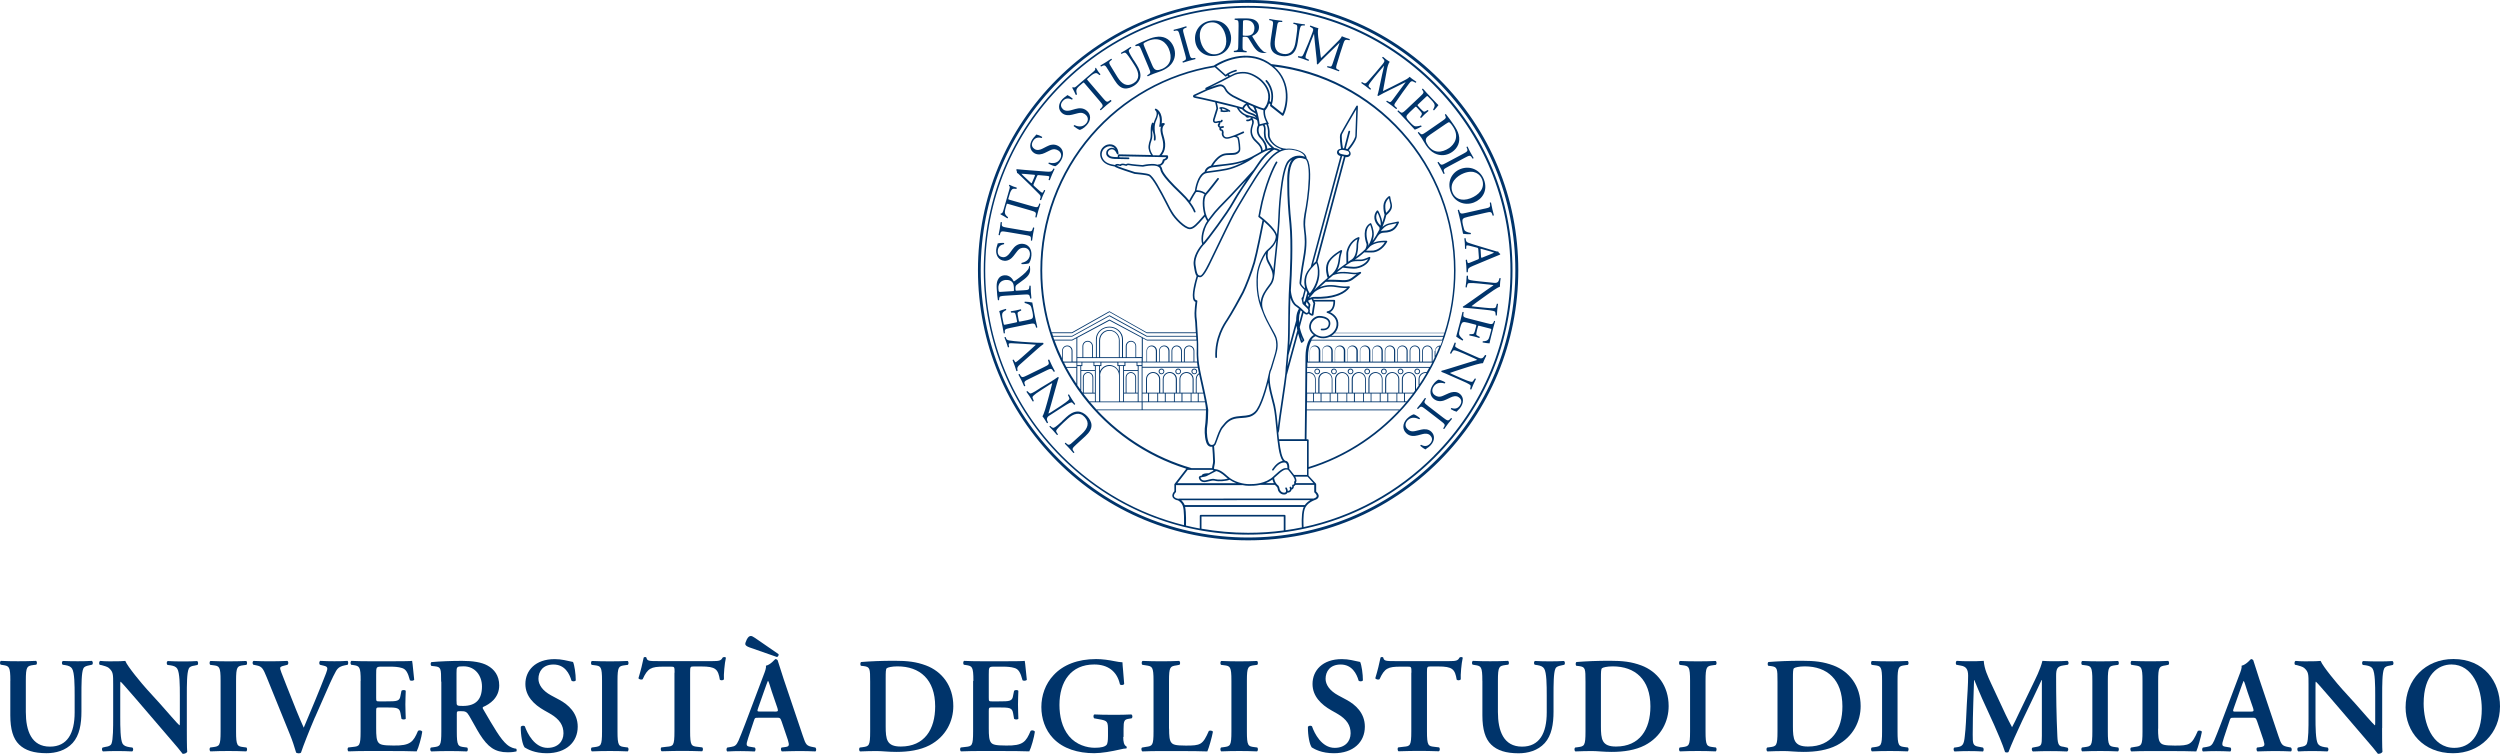 <?xml version="1.0" encoding="UTF-8"?>
<svg id="Capa_1" data-name="Capa 1" xmlns="http://www.w3.org/2000/svg" viewBox="0 0 526.43 158.73">
  <defs>
    <style>
      .cls-1 {
        fill: #00346b;
      }
    </style>
  </defs>
  <g>
    <path class="cls-1" d="M2.18,143.37c0-3.03-.26-3.13-1.57-3.33l-.48-.08c-.2-.2-.16-.68.06-.8,1.12.06,2.39.08,3.63.08s2.53-.02,3.77-.08c.22.12.26.6.06.8l-.64.08c-1.32.2-1.57.28-1.57,3.33v6.56c0,3.95,1.18,7.29,5.08,7.29,3.67,0,5.2-2.83,5.2-7.19v-3.59c0-2.15-.02-4.82-.54-5.64-.26-.42-.7-.62-1.41-.74l-.56-.08c-.26-.2-.22-.72.06-.8.94.04,2.03.06,3.11.06,1.18,0,1.95-.02,2.97-.08.22.14.28.6.06.8l-.62.14c-.54.12-1.04.22-1.24.68-.4.86-.4,3.39-.4,5.64v3.41c0,2.61-.4,5.02-1.85,6.62-1.47,1.61-3.57,2.15-5.5,2.15-2.65,0-4.5-.58-5.78-1.83-1.26-1.22-1.85-3.23-1.85-6.14,0,0,0-7.27,0-7.27Z"/>
    <path class="cls-1" d="M39.34,153.29c0,.86,0,4.38.08,5.04-.22.32-.62.42-.96.4-.44-.6-1.26-1.59-3.29-3.93l-6.56-7.65c-1.83-2.09-2.73-3.17-3.21-3.61-.08,0-.08.32-.08,1.83v5.6c0,2.15.02,4.8.5,5.64.26.42.72.6,1.43.72l.62.08c.26.2.22.74-.06.82-1.04-.06-2.13-.08-3.21-.08-1.18,0-1.95.02-2.93.08-.22-.14-.28-.62-.06-.82l.62-.14c.54-.08,1.04-.2,1.24-.66.36-.88.36-3.39.36-5.64v-6.79c0-2.23.02-2.69-.92-3.53-.3-.26-1.1-.48-1.49-.58l-.42-.08c-.2-.18-.16-.74.12-.82,1.06.12,2.61.08,3.31.08.58,0,1.26-.02,1.95-.08.48,1.22,3.53,4.84,4.52,5.94l2.81,3.09c1.18,1.32,3.79,4.36,4.08,4.54.08-.08.08-.22.08-.68v-5.6c0-2.15-.02-4.78-.54-5.64-.26-.42-.7-.6-1.41-.72l-.64-.08c-.26-.2-.22-.74.06-.82,1.1.06,2.13.08,3.23.08,1.2,0,1.95-.02,2.95-.08.22.14.28.62.06.82l-.64.14c-.54.08-1,.2-1.2.66-.4.88-.4,3.39-.4,5.64v6.85h.02Z"/>
    <path class="cls-1" d="M49.71,154.03c0,3.03.26,3.13,1.57,3.29l.62.08c.2.2.16.72-.06.82-1.24-.06-2.51-.08-3.73-.08s-2.55.02-3.79.08c-.22-.12-.26-.62-.06-.82l.62-.08c1.32-.18,1.57-.26,1.57-3.29v-10.66c0-3.03-.26-3.13-1.57-3.29l-.62-.08c-.2-.2-.16-.72.06-.82,1.24.06,2.51.08,3.79.08s2.51-.02,3.73-.08c.22.12.26.62.06.82l-.62.08c-1.32.18-1.57.26-1.57,3.29v10.66Z"/>
    <path class="cls-1" d="M66.31,151.06c-1.12,2.61-2.45,5.96-2.93,7.43-.06.08-.28.14-.48.14s-.4-.06-.54-.14c-.34-1.14-.78-2.55-1.28-3.75l-4.9-12.08c-.78-1.93-1.04-2.33-2.17-2.55l-.68-.14c-.2-.2-.2-.72.08-.8,1.1.06,2.31.08,3.39.08,1.26,0,2.21-.02,3.71-.08.26.16.28.62.02.82l-.7.18c-.62.14-.84.28-.84.52,0,.26.22.88,1.39,3.81l2.03,5.1c.5,1.28,1.26,2.99,1.55,3.63,1.53-3.61,3.19-7.57,4.7-11.46.44-1.14.36-1.39-.48-1.59l-.82-.2c-.2-.22-.16-.68.06-.82,1.14.06,2.11.08,3.01.08,1,0,1.95-.02,2.73-.08.22.14.2.6.06.82l-.7.14c-.64.14-1.26.34-1.75,1.16-.78,1.39-1.61,3.29-2.87,6.2l-1.57,3.57Z"/>
    <path class="cls-1" d="M75.95,143.37c0-3.03-.26-3.13-1.57-3.33l-.44-.06c-.2-.2-.16-.72.06-.82,1.06.06,2.39.08,3.63.08h5.36c1.81,0,3.43-.02,3.79-.08.12.48.28,2.75.44,3.97-.12.24-.68.28-.9.12-.44-1.67-.86-2.39-1.77-2.61-.64-.2-1.49-.26-2.25-.26h-1.89c-1.2,0-1.2.06-1.2,1.69v4.84c0,.74.02.78.68.78h1.34c2.45,0,2.93-.02,3.11-1.26l.2-.98c.22-.2.76-.2.9.02-.02.78-.08,1.81-.08,2.87s.06,2.09.08,3.01c-.14.2-.68.2-.9.02l-.2-1.14c-.2-1.2-.68-1.26-3.11-1.26h-1.34c-.64,0-.68.06-.68.78v3.63c0,1.47.06,2.49.48,2.99.34.4.82.62,3.17.62,3.57.06,4.18-.78,5.16-3.09.26-.2.72-.12.9.16-.16,1.2-.78,3.39-1.18,4.16-1.24-.06-3.65-.08-6.95-.08h-3.19c-1.24,0-2.95.02-4.22.08-.22-.12-.26-.62-.06-.82l1.04-.12c1.32-.14,1.57-.22,1.57-3.27,0,0,0-10.62,0-10.62Z"/>
    <path class="cls-1" d="M92.89,143.53c0-2.75-.02-3.09-1.34-3.23l-.72-.08c-.2-.2-.2-.66.02-.8,1.77-.16,4.16-.26,6.46-.26,2.19,0,4.1.28,5.34.98,1.43.78,2.47,2.13,2.47,4.18,0,2.63-1.99,3.95-3.37,4.54-.16.08-.12.32,0,.48,2.25,3.87,3.65,6.3,4.98,7.43.78.68,1.61.86,1.95.88.14.12.14.42.06.58-.34.08-.86.18-1.85.18-2.69,0-4.16-1.12-5.86-3.79-.76-1.2-1.55-2.77-2.23-3.89-.5-.86-.82-.98-1.75-.98-.84,0-.86.02-.86.62v3.67c0,3.03.26,3.13,1.57,3.29l.62.08c.2.2.16.72-.06.82-1.24-.06-2.51-.08-3.73-.08s-2.51.02-3.79.08c-.22-.12-.3-.62-.06-.82l.62-.08c1.32-.18,1.57-.26,1.57-3.29v-10.5h-.02ZM96.14,147.67c0,.92,0,.98,1.34.98,2.75,0,4.01-1.39,4.01-4.1,0-2.27-1.43-4.24-3.87-4.24-1.47,0-1.49.08-1.49,1.41,0,0,0,5.94,0,5.94Z"/>
    <path class="cls-1" d="M110.5,157.42c-.5-.6-.86-2.59-.84-4.36.16-.28.64-.32.86-.12.5,1.47,2.03,4.54,4.78,4.54,2.13,0,3.35-1.32,3.35-3.07,0-1.63-.76-2.95-2.87-4.16l-1.2-.68c-2.11-1.2-3.95-2.95-3.95-5.54,0-2.83,2.09-5.24,6.18-5.24,1.47,0,2.53.34,3.85.6.3.62.58,2.53.58,3.87-.14.26-.64.28-.9.08-.42-1.49-1.41-3.41-3.79-3.41-2.25,0-3.17,1.49-3.17,3.01,0,1.2.82,2.49,2.67,3.49l1.75.94c1.83.98,3.85,2.75,3.85,5.64,0,3.27-2.45,5.6-6.52,5.6-2.59,0-4.05-.86-4.62-1.2Z"/>
    <path class="cls-1" d="M130.03,154.03c0,3.03.26,3.13,1.57,3.29l.62.08c.2.2.16.72-.06.82-1.24-.06-2.51-.08-3.73-.08s-2.55.02-3.79.08c-.22-.12-.26-.62-.06-.82l.62-.08c1.32-.18,1.57-.26,1.57-3.29v-10.66c0-3.03-.26-3.13-1.57-3.29l-.62-.08c-.2-.2-.16-.72.06-.82,1.24.06,2.51.08,3.79.08s2.51-.02,3.73-.08c.22.12.26.62.06.82l-.62.08c-1.32.18-1.57.26-1.57,3.29v10.66Z"/>
    <path class="cls-1" d="M142.05,141.64c0-1.2-.02-1.26-.76-1.26h-1.57c-2.59,0-3.35.32-4.38,2.63-.2.18-.78.08-.9-.2.48-1.55.9-3.33,1.1-4.34.06-.08.16-.12.3-.12.12,0,.22.02.28.12.14.72.54.74,2.45.74h11.46c1.39,0,1.81-.08,2.13-.74.12-.06.22-.12.34-.12.16,0,.3.06.36.14-.28,1.18-.5,3.63-.42,4.56-.14.22-.62.28-.86.08-.36-2.23-.9-2.79-3.89-2.79h-1.61c-.72,0-.76.06-.76,1.26v12.39c0,3.03.26,3.13,1.57,3.27l1,.12c.2.2.16.72-.06.82-1.63-.06-2.89-.08-4.14-.08s-2.55.02-4.36.08c-.22-.12-.26-.68-.06-.82l1.18-.14c1.32-.12,1.57-.2,1.57-3.23v-12.37h.02Z"/>
    <path class="cls-1" d="M159.66,151.14c-.72,0-.7,0-.96.78l-1.14,3.43c-.56,1.69-.44,1.79.58,1.93l.82.14c.2.2.16.72-.06.82-.9-.06-1.83-.06-2.97-.08-.92,0-1.81.02-2.79.08-.2-.14-.22-.58-.02-.82l.84-.14c.82-.12,1.12-.38,1.55-1.32.34-.74.78-1.95,1.39-3.49l3.85-10.2c.36-.92.62-1.61.54-2.09.98-.2,1.91-1.39,1.97-1.39.22,0,.36.08.48.22.44,1.28.82,2.63,1.26,3.93l4.05,12c.64,1.93.78,2.13,2.23,2.39l.42.08c.22.2.22.68.02.82-1.14-.06-2.19-.08-3.65-.08-1.2,0-2.45.06-3.43.08-.22-.14-.26-.66-.08-.82l.62-.08c1-.12,1.1-.28.72-1.53l-1.32-3.89c-.28-.78-.36-.78-1.14-.78,0,0-3.77,0-3.77,0ZM157.81,136.32c-.54-.2-.76-.38-.86-.6-.06-.18.06-.58.3-1.06.3-.58.58-.74.86-.74.2,0,.44.12.86.4l4.98,3.43c.06.26-.12.54-.34.6l-5.8-2.03ZM163.03,149.85c.78,0,.9-.06.68-.74l-1.18-3.45c-.48-1.53-.64-2.07-.78-2.27h-.06c-.12.2-.34.92-.84,2.27l-1.18,3.35c-.3.82-.22.82.44.82h2.93v.02Z"/>
    <path class="cls-1" d="M183.23,143.53c0-2.75-.02-3.09-1.34-3.27l-.58-.06c-.2-.14-.2-.66.02-.8,2.03-.16,4.28-.26,7.03-.26s4.58.22,6.62.98c3.37,1.26,5.76,4.3,5.76,8.57,0,3.17-1.55,6.44-5.02,8.25-1.99,1.02-4.42,1.39-6.97,1.39-1.71,0-3.03-.18-4.08-.18s-2.33.02-3.57.08c-.22-.12-.26-.62-.06-.82l.62-.08c1.32-.18,1.57-.26,1.57-3.29,0,0,0-10.5,0-10.5ZM186.5,152.92c0,2.77.2,4.28,3.17,4.28,5,0,7.25-3.61,7.25-8.45,0-5.68-3.23-8.43-7.93-8.43-1.18,0-2.09.22-2.27.4-.2.18-.22.78-.22,2.13,0,0,0,10.08,0,10.08Z"/>
    <path class="cls-1" d="M204.97,143.37c0-3.03-.26-3.13-1.57-3.33l-.44-.06c-.2-.2-.16-.72.06-.82,1.06.06,2.39.08,3.61.08h5.36c1.81,0,3.43-.02,3.79-.08.12.48.28,2.75.44,3.97-.12.24-.68.28-.9.12-.44-1.67-.86-2.39-1.77-2.61-.64-.2-1.49-.26-2.25-.26h-1.89c-1.2,0-1.2.06-1.2,1.69v4.84c0,.74.02.78.68.78h1.34c2.45,0,2.93-.02,3.11-1.26l.2-.98c.22-.2.76-.2.9.02-.02.78-.08,1.81-.08,2.87s.06,2.09.08,3.01c-.14.2-.68.2-.9.02l-.2-1.14c-.2-1.2-.68-1.26-3.11-1.26h-1.34c-.64,0-.68.06-.68.78v3.63c0,1.47.06,2.49.48,2.99.34.4.82.62,3.17.62,3.57.06,4.18-.78,5.16-3.09.26-.2.72-.12.9.16-.16,1.2-.78,3.39-1.18,4.16-1.24-.06-3.65-.08-6.95-.08h-3.21c-1.24,0-2.95.02-4.22.08-.22-.12-.26-.62-.06-.82l1.04-.12c1.32-.14,1.57-.22,1.57-3.27v-10.62h.04Z"/>
    <path class="cls-1" d="M236.52,155.17c0,1,.14,1.75.68,2.01.08.12.08.34-.02.42-.3,0-.82.08-1.34.22-1.75.4-3.85.78-5.44.78-3.37,0-6.54-.92-8.65-3.15-1.67-1.75-2.47-4.16-2.47-6.56s.82-4.88,2.59-6.74c1.99-2.15,5.06-3.37,8.95-3.37,1.32,0,2.75.22,3.73.42.64.14,1.47.26,1.81.26.02.86.22,2.33.36,4.56-.14.28-.76.32-.9.06-.62-2.79-2.61-4.16-5.4-4.16-4.94,0-7.33,3.63-7.33,8.51,0,2.29.5,4.76,2.03,6.6,1.53,1.83,3.77,2.43,5.42,2.43,1.34,0,2.17-.22,2.51-.66.16-.26.26-.78.26-1.81v-1.02c0-2.03-.02-2.21-1.91-2.53l-1-.18c-.2-.2-.2-.68.02-.82,1.1.06,2.45.08,4.38.08,1.26,0,2.23-.02,3.43-.08.28.14.3.62.06.82l-.5.08c-1.04.14-1.2.4-1.2,2.15v1.69h-.06Z"/>
    <path class="cls-1" d="M246.18,153.43c0,1.43.06,2.47.48,2.95.34.4.78.62,3.03.62,3.11,0,3.57-.14,4.86-3.09.28-.14.72-.06.86.16-.22,1.2-.84,3.39-1.18,4.16-1.18-.06-3.59-.08-6.74-.08h-2.93c-1.43,0-2.83.02-4.01.08-.22-.12-.3-.68-.06-.82l.84-.14c1.32-.18,1.57-.26,1.57-3.23v-10.66c0-2.99-.26-3.07-1.57-3.27l-.78-.12c-.2-.14-.2-.72.06-.82,1.41.06,2.67.08,3.95.08s2.51-.02,3.73-.08c.26.12.28.68.06.82l-.62.12c-1.32.2-1.57.28-1.57,3.27v10.06h.02Z"/>
    <path class="cls-1" d="M262.56,154.03c0,3.03.26,3.13,1.57,3.29l.62.08c.2.2.16.72-.06.82-1.24-.06-2.51-.08-3.73-.08s-2.55.02-3.79.08c-.22-.12-.26-.62-.06-.82l.62-.08c1.32-.18,1.57-.26,1.57-3.29v-10.66c0-3.03-.26-3.13-1.57-3.29l-.62-.08c-.2-.2-.16-.72.06-.82,1.24.06,2.51.08,3.79.08s2.51-.02,3.73-.08c.22.12.26.62.06.82l-.62.08c-1.32.18-1.57.26-1.57,3.29v10.66Z"/>
    <path class="cls-1" d="M276.25,157.42c-.5-.6-.86-2.59-.84-4.36.16-.28.64-.32.86-.12.5,1.47,2.03,4.54,4.78,4.54,2.13,0,3.35-1.32,3.35-3.07,0-1.63-.76-2.95-2.87-4.16l-1.2-.68c-2.11-1.2-3.95-2.95-3.95-5.54,0-2.83,2.09-5.24,6.18-5.24,1.47,0,2.53.34,3.85.6.3.62.58,2.53.58,3.87-.14.26-.64.28-.9.08-.42-1.49-1.41-3.41-3.79-3.41-2.25,0-3.17,1.49-3.17,3.01,0,1.2.82,2.49,2.67,3.49l1.75.94c1.83.98,3.85,2.75,3.85,5.64,0,3.27-2.45,5.6-6.52,5.6-2.61,0-4.05-.86-4.62-1.2Z"/>
    <path class="cls-1" d="M297.21,141.64c0-1.2-.02-1.26-.76-1.26h-1.57c-2.59,0-3.33.32-4.38,2.63-.2.18-.78.08-.9-.2.48-1.55.9-3.33,1.1-4.34.06-.08.16-.12.3-.12.12,0,.22.02.28.12.14.72.54.74,2.45.74h11.46c1.39,0,1.81-.08,2.13-.74.12-.06.22-.12.34-.12.16,0,.3.06.36.14-.28,1.18-.5,3.63-.42,4.56-.14.22-.62.28-.86.08-.36-2.23-.9-2.79-3.89-2.79h-1.61c-.72,0-.76.06-.76,1.26v12.39c0,3.03.26,3.13,1.57,3.27l1,.12c.2.2.16.72-.06.82-1.63-.06-2.89-.08-4.14-.08s-2.55.02-4.36.08c-.22-.12-.26-.68-.06-.82l1.18-.14c1.32-.12,1.57-.2,1.57-3.23v-12.37h.02Z"/>
    <path class="cls-1" d="M312.14,143.37c0-3.03-.26-3.13-1.57-3.33l-.48-.08c-.2-.2-.16-.68.06-.8,1.12.06,2.39.08,3.63.08s2.53-.02,3.77-.08c.22.12.26.6.06.8l-.62.08c-1.32.2-1.57.28-1.57,3.33v6.56c0,3.95,1.18,7.29,5.08,7.29,3.67,0,5.2-2.83,5.2-7.19v-3.59c0-2.15-.02-4.82-.54-5.64-.26-.42-.7-.62-1.41-.74l-.56-.08c-.26-.2-.22-.72.06-.8.96.06,2.03.08,3.11.08,1.18,0,1.95-.02,2.97-.08.22.14.28.6.06.8l-.62.14c-.54.12-1.04.22-1.24.68-.4.86-.4,3.39-.4,5.64v3.41c0,2.61-.4,5.02-1.85,6.62-1.47,1.61-3.57,2.15-5.5,2.15-2.65,0-4.5-.58-5.78-1.83-1.26-1.22-1.85-3.23-1.85-6.14v-7.29h-.02Z"/>
    <path class="cls-1" d="M333.86,143.53c0-2.75-.02-3.09-1.34-3.27l-.58-.06c-.2-.14-.2-.66.02-.8,2.03-.16,4.28-.26,7.03-.26s4.58.22,6.62.98c3.37,1.26,5.76,4.3,5.76,8.57,0,3.17-1.55,6.44-5.02,8.25-1.99,1.02-4.42,1.39-6.97,1.39-1.71,0-3.03-.18-4.08-.18s-2.33.02-3.57.08c-.22-.12-.26-.62-.06-.82l.62-.08c1.32-.18,1.57-.26,1.57-3.29v-10.5ZM337.11,152.92c0,2.77.2,4.28,3.17,4.28,5,0,7.25-3.61,7.25-8.45,0-5.68-3.23-8.43-7.93-8.43-1.18,0-2.09.22-2.27.4-.2.18-.22.78-.22,2.13v10.08Z"/>
    <path class="cls-1" d="M359.14,154.03c0,3.03.26,3.13,1.57,3.29l.62.08c.2.2.16.72-.06.82-1.24-.06-2.51-.08-3.73-.08s-2.55.02-3.79.08c-.22-.12-.26-.62-.06-.82l.62-.08c1.32-.18,1.57-.26,1.57-3.29v-10.66c0-3.03-.26-3.13-1.57-3.29l-.62-.08c-.2-.2-.16-.72.06-.82,1.24.06,2.51.08,3.79.08s2.51-.02,3.73-.08c.22.12.26.62.06.82l-.62.08c-1.32.18-1.57.26-1.57,3.29v10.66Z"/>
    <path class="cls-1" d="M374.29,143.53c0-2.75-.02-3.09-1.34-3.27l-.58-.06c-.2-.14-.2-.66.02-.8,2.03-.16,4.28-.26,7.03-.26s4.58.22,6.62.98c3.37,1.26,5.76,4.3,5.76,8.57,0,3.17-1.55,6.44-5.02,8.25-1.99,1.02-4.42,1.39-6.97,1.39-1.71,0-3.03-.18-4.08-.18s-2.33.02-3.57.08c-.22-.12-.26-.62-.06-.82l.62-.08c1.32-.18,1.57-.26,1.57-3.29v-10.5ZM377.54,152.92c0,2.77.2,4.28,3.17,4.28,5,0,7.25-3.61,7.25-8.45,0-5.68-3.23-8.43-7.93-8.43-1.18,0-2.09.22-2.27.4-.2.18-.22.78-.22,2.13v10.08Z"/>
    <path class="cls-1" d="M399.57,154.03c0,3.03.26,3.13,1.57,3.29l.62.08c.2.2.16.72-.06.82-1.24-.06-2.51-.08-3.73-.08s-2.55.02-3.79.08c-.22-.12-.26-.62-.06-.82l.62-.08c1.32-.18,1.57-.26,1.57-3.29v-10.66c0-3.03-.26-3.13-1.57-3.29l-.62-.08c-.2-.2-.16-.72.06-.82,1.24.06,2.51.08,3.79.08s2.51-.02,3.73-.08c.22.12.26.62.06.82l-.62.08c-1.32.18-1.57.26-1.57,3.29v10.66Z"/>
    <path class="cls-1" d="M435.32,157.42c.28.12.26.72-.06.82-1.2-.06-2.31-.08-3.43-.08-1.32,0-2.53.02-3.77.08-.22-.12-.34-.66-.06-.82l.76-.14c1.12-.18,1.2-.4,1.2-2.35v-11.74h-.06c-.76,1.59-1.14,2.43-1.69,3.59l-2.41,5.04c-.96,2.01-2.37,5.18-2.87,6.54-.12.12-.54.12-.72,0-.48-1.55-1.69-4.36-2.33-5.78l-2.51-5.5c-.54-1.2-1.28-3.01-1.63-3.87h-.06c-.06,1.41-.12,3.63-.16,4.84-.06,1.75-.12,4.3-.12,6.64,0,1.89.02,2.35,1.24,2.55l.92.18c.2.18.2.72-.02.82-1.04-.06-1.91-.08-2.95-.08-.9,0-1.91.02-3.01.08-.26-.14-.26-.68-.08-.82l.48-.06c1.34-.16,1.57-.6,1.75-2.35.22-1.81.28-3.67.42-6.64.12-1.95.28-4.34.28-6.08,0-1.34-.42-1.95-1.53-2.13l-.96-.18c-.16-.2-.14-.74.12-.82.84.06,1.61.08,2.65.08.98,0,1.97,0,3.01-.08.12,1.73.84,3.21,1.55,4.76l3.09,6.62c.22.48.96,1.93,1.32,2.59.44-.82.84-1.63,1.47-2.99l2.65-5.5c.9-1.89,1.81-3.59,2.27-5.48.76.06,1.69.08,2.31.08,1.18,0,2.17-.02,2.95-.08.3.12.36.66.08.82l-.92.14c-1.24.18-1.53.66-1.53,2.17,0,4.24.06,8.49.26,12.73.08,1.93.4,2.13,1.28,2.23l.8.18Z"/>
    <path class="cls-1" d="M443.85,154.03c0,3.03.26,3.13,1.57,3.29l.62.08c.2.2.16.72-.06.82-1.24-.06-2.51-.08-3.73-.08s-2.55.02-3.79.08c-.22-.12-.26-.62-.06-.82l.62-.08c1.32-.18,1.57-.26,1.57-3.29v-10.66c0-3.03-.26-3.13-1.57-3.29l-.62-.08c-.2-.2-.16-.72.06-.82,1.24.06,2.51.08,3.79.08s2.51-.02,3.73-.08c.22.12.26.62.06.82l-.62.08c-1.32.18-1.57.26-1.57,3.29v10.66Z"/>
    <path class="cls-1" d="M454.43,153.43c0,1.43.06,2.47.48,2.95.34.4.78.62,3.03.62,3.11,0,3.57-.14,4.86-3.09.28-.14.72-.06.86.16-.22,1.2-.84,3.39-1.18,4.16-1.18-.06-3.59-.08-6.74-.08h-2.93c-1.43,0-2.83.02-4.01.08-.22-.12-.3-.68-.06-.82l.84-.14c1.32-.18,1.57-.26,1.57-3.23v-10.66c0-2.99-.26-3.07-1.57-3.27l-.78-.12c-.2-.14-.2-.72.06-.82,1.41.06,2.67.08,3.95.08s2.51-.02,3.73-.08c.26.12.28.68.06.82l-.58.12c-1.32.2-1.57.28-1.57,3.27v10.06h-.02Z"/>
    <path class="cls-1" d="M470.39,151.14c-.72,0-.7,0-.96.78l-1.14,3.43c-.56,1.69-.44,1.79.58,1.93l.82.14c.2.2.16.72-.06.82-.9-.06-1.83-.06-2.97-.08-.92,0-1.81.02-2.79.08-.2-.14-.22-.58-.02-.82l.84-.14c.82-.12,1.12-.38,1.55-1.32.34-.74.78-1.95,1.39-3.49l3.85-10.2c.36-.92.62-1.61.54-2.09.98-.2,1.91-1.39,1.97-1.39.22,0,.36.08.48.22.44,1.28.82,2.63,1.26,3.93l4.03,12c.64,1.93.78,2.13,2.23,2.39l.42.08c.22.2.22.68.02.82-1.14-.06-2.19-.08-3.65-.08-1.2,0-2.45.06-3.43.08-.22-.14-.26-.66-.08-.82l.62-.08c1-.12,1.1-.28.72-1.53l-1.32-3.89c-.28-.78-.36-.78-1.14-.78,0,0-3.75,0-3.75,0ZM473.76,149.85c.78,0,.9-.06.68-.74l-1.18-3.43c-.48-1.53-.64-2.07-.78-2.27h-.06c-.12.2-.34.92-.84,2.27l-1.18,3.35c-.3.82-.22.82.44.82h2.93Z"/>
    <path class="cls-1" d="M501.6,153.29c0,.86,0,4.38.08,5.04-.22.32-.62.42-.96.4-.44-.6-1.26-1.59-3.29-3.93l-6.56-7.65c-1.83-2.09-2.73-3.17-3.21-3.61-.08,0-.08.32-.08,1.83v5.6c0,2.15.02,4.8.5,5.64.26.42.72.6,1.43.72l.62.08c.26.2.22.74-.06.82-1.04-.06-2.13-.08-3.19-.08-1.18,0-1.95.02-2.93.08-.22-.14-.28-.62-.06-.82l.62-.14c.54-.08,1.04-.2,1.24-.66.36-.88.36-3.39.36-5.64v-6.79c0-2.23.02-2.69-.92-3.53-.3-.26-1.1-.48-1.49-.58l-.42-.08c-.2-.18-.16-.74.12-.82,1.06.12,2.61.08,3.31.08.58,0,1.26-.02,1.95-.08.48,1.22,3.53,4.84,4.52,5.94l2.81,3.09c1.18,1.32,3.79,4.36,4.08,4.54.08-.08.08-.22.08-.68v-5.6c0-2.15-.02-4.78-.54-5.64-.26-.42-.7-.6-1.41-.72l-.64-.08c-.26-.2-.22-.74.06-.82,1.1.06,2.13.08,3.23.08,1.2,0,1.95-.02,2.95-.08.22.14.28.62.06.82l-.64.14c-.54.08-1,.2-1.2.66-.4.88-.4,3.39-.4,5.64v6.85h0Z"/>
    <path class="cls-1" d="M526.43,148.75c0,5.64-4.22,9.86-9.88,9.86-6.34,0-10-4.56-10-9.66,0-5.84,4.16-10.18,10.06-10.18,6.46,0,9.82,4.76,9.82,9.98ZM510.35,148.13c0,3.95,1.67,9.35,6.46,9.35,3.21,0,5.78-2.43,5.78-8.21,0-4.34-1.91-9.35-6.38-9.35-2.79,0-5.86,2.11-5.86,8.21Z"/>
  </g>
  <path class="cls-1" d="M298.43,77.61c-.32,0-.6.26-.6.6,0,.32.26.6.6.6s.6-.26.6-.6c0-.32-.28-.6-.6-.6ZM298.43,78.63c-.22,0-.4-.18-.4-.4s.18-.42.4-.42.42.18.42.42c-.02.2-.2.4-.42.4ZM294.92,77.61c-.32,0-.6.26-.6.6,0,.32.26.6.6.6.32,0,.6-.26.6-.6,0-.32-.28-.6-.6-.6ZM294.92,78.63c-.22,0-.42-.18-.42-.4s.18-.42.42-.42c.22,0,.4.18.4.42.02.2-.18.4-.4.4ZM291.41,77.61c-.32,0-.6.26-.6.6,0,.32.26.6.6.6.32,0,.6-.26.6-.6,0-.32-.26-.6-.6-.6ZM291.41,78.63c-.22,0-.4-.18-.4-.4s.18-.42.4-.42.4.18.4.42c.02.2-.16.4-.4.4ZM287.89,77.61c-.32,0-.6.26-.6.6,0,.32.26.6.6.6s.6-.26.6-.6c0-.32-.26-.6-.6-.6ZM287.89,78.63c-.22,0-.4-.18-.4-.4s.18-.42.4-.42.4.18.4.42c.02.2-.16.4-.4.4ZM284.38,77.61c-.34,0-.6.26-.6.6,0,.32.26.6.6.6.32,0,.6-.26.6-.6,0-.32-.26-.6-.6-.6ZM284.38,78.63c-.22,0-.4-.18-.4-.4s.18-.42.4-.42.42.18.42.42c0,.2-.18.4-.42.4ZM280.89,77.61c-.32,0-.6.26-.6.6,0,.32.26.6.6.6.32,0,.6-.26.6-.6-.02-.32-.28-.6-.6-.6ZM280.89,78.63c-.22,0-.4-.18-.4-.4s.18-.42.4-.42.42.18.42.42c-.02.2-.2.4-.42.4ZM277.37,77.61c-.32,0-.6.26-.6.6,0,.32.26.6.6.6.32,0,.6-.26.6-.6,0-.32-.28-.6-.6-.6ZM277.37,78.63c-.22,0-.42-.18-.42-.4s.18-.42.42-.42c.22,0,.4.18.4.42,0,.2-.18.4-.4.4ZM248.09,78.81c.32,0,.6-.26.6-.6s-.26-.6-.6-.6c-.32,0-.6.26-.6.6,0,.34.26.6.6.6ZM248.09,77.81c.22,0,.42.18.42.42,0,.22-.18.4-.42.4-.22,0-.4-.18-.4-.4-.02-.24.16-.42.4-.42ZM251.48,78.81c.32,0,.6-.26.6-.6s-.26-.6-.6-.6c-.32,0-.6.26-.6.6.02.34.28.6.6.6ZM251.48,77.81c.22,0,.42.18.42.42,0,.22-.18.4-.42.4-.22,0-.4-.18-.4-.4,0-.24.18-.42.4-.42ZM244.57,78.81c.32,0,.6-.26.6-.6s-.26-.6-.6-.6c-.32,0-.6.26-.6.6,0,.34.26.6.6.6ZM244.57,77.81c.22,0,.42.18.42.42,0,.22-.18.4-.42.4-.22,0-.4-.18-.4-.4-.02-.24.18-.42.4-.42ZM258.99,23.25c-.76-.5-1.39-.74-1.85-.7h-.08s-.02,0-.02.02c-.06,0-.12.02-.18.04l-.04.02c-.08.04-.1.14-.04.22.04.06.12.08.2.06.02.1.06.22.1.32-.04.02-.08.06-.1.1-.02.08.02.16.12.2.04,0,.8.2,1.63-.06.04.02.06.04.1.06.08.04.18.02.22-.04.02-.1,0-.2-.06-.24ZM257.46,23.25s-.02-.02-.02-.04c-.04-.04-.1-.18-.14-.36.2.02.54.1,1.02.38-.34.04-.64.04-.86.02ZM270.67,102.92h0ZM305.78,32c1.16-.8,1.77-2.11,1.39-3.61-.18-.72-.56-1.39-1.08-2.15s-1.04-1.47-1.61-2.19c-.1-.06-.24.04-.22.14l.1.22c.2.4.04.58-.58,1l-3.37,2.33c-.94.64-1.06.7-1.49.24l-.16-.18c-.08-.02-.22.1-.2.18.3.4.54.72.78,1.08.22.32.54.92.92,1.51.46.68,1.08,1.34,1.81,1.71,1.24.62,2.59.5,3.71-.28ZM300.66,30.55c-.38-.56-.52-.96-.38-1.34.12-.3.38-.52.84-.84l3.29-2.25c.4-.28.64-.4.74-.38.1.04.36.26.72.8,1.61,2.33.26,3.93-.7,4.62-1.67,1.1-3.33,1.12-4.52-.6ZM305.02,35.05l3.39-1.81c1-.54,1.18-.6,1.53-.06l.14.22c.06.04.24-.08.22-.14-.28-.46-.46-.78-.66-1.16-.22-.4-.38-.72-.6-1.22-.06-.04-.24.04-.24.1l.1.24c.24.58.1.68-.9,1.22l-3.39,1.81c-1,.54-1.14.58-1.53.06l-.16-.22c-.08-.02-.22.08-.22.14.28.46.46.78.66,1.18.2.38.36.7.6,1.2.06.04.24-.02.24-.1l-.1-.26c-.22-.58-.08-.66.92-1.2ZM314.61,67.59l-.06.16c-.24.6-.4.58-1.49.3l-3.77-.96c-1.1-.28-1.24-.38-1.14-.98l.06-.36c-.04-.08-.22-.1-.26-.04-.14.62-.22.98-.34,1.43l-.24.94c-.24.92-.48,1.87-.74,2.79.24.2.98.68,1.32.84.1-.02.18-.16.14-.24-.48-.42-.76-.78-.82-1-.06-.26-.02-.58.18-1.39.24-.92.4-1.1.56-1.2.22-.12.58-.06,1.14.08l1.47.38c.28.08.28.1.2.42l-.16.6c-.1.4-.18.66-.26.78-.1.2-.28.22-.48.22h-.44c-.08.04-.12.22-.06.28.22.06.64.12,1.02.22.4.1.8.24,1.04.32.08-.02.14-.2.08-.26l-.4-.2c-.24-.12-.3-.2-.3-.34s.06-.46.16-.9l.16-.6c.08-.32.08-.34.38-.26l2.09.54c.4.1.42.1.34.42l-.2.74c-.12.46-.22.78-.32,1-.28.5-.66.5-1.2.54-.08.04-.1.2-.04.26.46.08,1.24.2,1.43.18,0-.14.16-.74.32-1.43l.5-1.97c.1-.42.22-.78.34-1.22.04-.08-.14-.14-.2-.1ZM299.21,26.42c-.6.18-1.08.22-1.28.16-.24-.1-.5-.28-1.06-.9-.66-.68-.72-.94-.72-1.12.02-.24.26-.52.68-.92l1.1-1.04c.2-.2.24-.18.46.06l.42.46c.28.3.46.5.54.64.1.2.04.36-.06.52l-.24.36c0,.08.12.22.2.2.18-.16.44-.48.72-.74.3-.28.64-.54.82-.72.02-.08-.1-.22-.18-.22l-.38.24c-.24.14-.34.14-.46.08s-.36-.3-.68-.62l-.42-.46c-.22-.24-.24-.26-.02-.46l1.57-1.49c.3-.28.32-.3.54-.06l.54.56c.32.34.56.6.66.8.28.5.08.84-.18,1.3-.02.08.12.2.2.18.32-.36.84-.94.92-1.1-.12-.08-.54-.54-1.02-1.04l-1.41-1.49c-.3-.32-.54-.6-.84-.94-.06-.02-.22.08-.2.16l.1.14c.38.52.28.64-.54,1.41l-2.83,2.67c-.82.78-.98.84-1.45.44l-.26-.24c-.08,0-.2.14-.18.2.46.44.72.7,1.02,1.04l.66.7c.66.7,1.3,1.41,1.97,2.13.3-.1,1.1-.48,1.43-.68.04-.06-.04-.18-.14-.2ZM316,58.62c-.04-.08-.2-.1-.26-.04l-.04.18c-.06.26-.16.5-.32.64-.28.2-.5.18-.8.16l-3.11-.32c-.52-.06-1.83-.18-2.19-.36-.12-.06-.16-.24-.16-.5v-.28c-.06-.08-.2-.08-.28,0-.02.38-.04.66-.08,1.12-.04.4-.1.76-.16,1.24.04.08.18.1.26.04l.06-.32c.04-.26.14-.48.26-.52.34-.14,1.75-.02,2.25.04l2.35.24c.32.04.56.06.7.12v.02c-.26.2-1.22.84-1.59,1.1l-3.09,2.19c-1.16.82-1.57,1.1-1.77,1.2-.02.12.04.18.1.22.28,0,1.57.14,1.89.16l2.57.26c.5.06,1.83.16,2.19.4.08.06.14.28.16.62v.16c.06.08.2.08.26,0,.02-.36.04-.64.08-1.1.04-.4.1-.76.16-1.26-.02-.08-.2-.12-.26-.04l-.04.18c-.1.42-.18.58-.28.64-.34.18-1.75.04-2.25-.02l-2.29-.24c-.22-.02-.4-.04-.44-.08v-.02c.56-.44,1.22-.92,2.13-1.57l1.28-.92c.44-.32,1.99-1.43,2.55-1.59,0-.14,0-.32.02-.5,0-.26.06-.82.14-1.26ZM307.24,82.81c-.74-.46-1.61-.26-2.19,0l-1.12.5c-.84.4-1.34.2-1.75-.06-.54-.34-.8-1.04-.32-1.81.66-1.06,1.81-.86,2.35-.7.08,0,.14-.16.12-.24-.44-.26-1.16-.54-1.43-.56-.22.1-.76.44-1.24,1.2-.74,1.18-.54,2.37.46,3.01.86.54,1.75.32,2.47-.04l.92-.44c.42-.2,1.08-.4,1.61-.06.42.26.9.82.32,1.73-.56.88-1.3.74-1.81.58-.08,0-.14.18-.12.24.38.24.94.48,1.22.54.04-.08.14-.18.26-.28.22-.2.48-.5.66-.78.72-1.16.44-2.29-.42-2.83ZM305.54,88.03l-.18.2c-.42.46-.58.38-1.51-.32l-3.05-2.35c-.9-.7-1-.8-.68-1.37l.14-.24c-.02-.1-.16-.18-.22-.14-.32.44-.52.74-.8,1.1-.26.34-.5.62-.84,1.04-.02.08.12.2.2.18l.2-.2c.44-.46.58-.38,1.49.32l3.05,2.35c.9.7,1.04.82.7,1.37l-.14.22c0,.08.16.18.22.14.32-.44.52-.74.78-1.08.28-.36.5-.64.86-1.06,0-.04-.14-.18-.22-.16ZM310.36,42.64c1.77-.68,3.01-2.51,2.11-4.84-.8-2.07-2.93-2.99-4.94-2.21-1.81.7-2.89,2.67-2.03,4.92.74,1.95,2.83,2.91,4.86,2.13ZM305.86,40.51c-.76-1.99.88-3.45,2.37-4.03,2.21-.86,3.45.22,3.85,1.28.74,1.93-.76,3.35-2.43,3.99-1.99.76-3.33-.02-3.79-1.24ZM299.26,90.47l-1.18.28c-.9.22-1.37-.06-1.71-.4-.48-.44-.6-1.16.02-1.83.86-.9,1.93-.5,2.45-.24.08.02.18-.12.16-.22-.38-.34-1.04-.76-1.3-.82-.22.06-.82.3-1.45.94-.96,1.02-.98,2.23-.12,3.05.74.7,1.67.64,2.43.44l.98-.26c.46-.12,1.14-.18,1.59.24.36.34.72.98,0,1.77-.72.76-1.43.48-1.89.24-.08,0-.18.14-.16.22.34.32.84.66,1.08.76.06-.06.18-.16.3-.24.24-.14.56-.38.78-.62.96-1.02.9-2.17.16-2.87-.64-.62-1.53-.58-2.15-.44ZM312.7,74.76l-.1.16c-.14.22-.3.42-.5.5-.32.1-.52.02-.8-.1l-2.85-1.26c-.48-.2-1.69-.74-1.97-1.02-.08-.1-.08-.28,0-.52l.08-.28c-.04-.08-.18-.14-.26-.08-.14.36-.24.62-.42,1.04-.16.36-.32.7-.54,1.14.02.1.14.16.24.14l.16-.3c.12-.24.28-.4.4-.42.36-.04,1.67.52,2.13.72l2.15.96c.3.14.52.24.62.34v.02c-.3.1-1.43.42-1.85.56l-3.61,1.12c-1.37.42-1.83.56-2.05.6-.06.1-.02.18.02.24.28.08,1.45.6,1.75.74l2.37,1.04c.46.2,1.69.72,1.97,1.04.06.08.06.3-.04.64l-.04.14c.04.08.18.14.26.08.12-.34.24-.6.42-1.02.16-.38.32-.7.54-1.14,0-.1-.14-.18-.24-.12l-.1.16c-.22.38-.36.5-.46.52-.38.06-1.67-.5-2.13-.7l-2.11-.94c-.2-.1-.36-.16-.4-.22v-.02c.68-.26,1.45-.5,2.51-.84l1.51-.48c.5-.16,2.33-.74,2.91-.72.04-.14.1-.3.18-.46.08-.18.3-.7.52-1.1-.04-.14-.18-.2-.26-.16ZM219.82,77.31l-3.45,1.69c-1.02.5-1.2.56-1.53,0l-.14-.24c-.06-.04-.24.06-.24.14.26.48.42.8.62,1.18.2.4.34.74.56,1.24.06.04.24-.02.26-.1l-.1-.26c-.22-.6-.08-.7.96-1.2l3.45-1.69c1.02-.5,1.18-.54,1.53,0l.14.22c.08.02.24-.06.24-.14-.26-.48-.42-.8-.62-1.2-.18-.38-.34-.72-.56-1.22-.06-.04-.24.02-.26.1l.08.26c.22.64.08.72-.94,1.22ZM215.16,71.97c-1.2-.08-2.17-.2-2.75-.3-.26-.06-.44-.16-.54-.4l-.12-.3c-.06-.04-.24.02-.24.1.14.32.26.64.38.98.14.38.26.78.34,1.06.06.06.22.02.26-.06l-.04-.2c-.08-.36-.04-.5.04-.52.08-.02.18-.06.42-.06.5.02,1.83.08,2.61.14.62.04,1.83.1,2.61.18-.98.92-1.99,1.81-2.99,2.69-.66.58-1.14.96-1.24,1-.08.02-.18-.04-.36-.4l-.08-.14c-.08-.04-.24.02-.24.1.18.42.3.76.46,1.22.16.44.26.76.34,1.06.08.06.22.02.26-.06l-.04-.2c-.1-.46.06-.68.54-1.12l3.77-3.35c.36-.32.8-.68,1.18-.94,0-.06,0-.12-.02-.16s-.04-.08-.06-.1c-.6.02-1.95-.04-3.03-.12l-1.47-.1ZM218.94,81.8c-.42.26-1.53,1.02-1.95,1.06-.1,0-.28-.12-.52-.38l-.1-.12c-.1-.02-.22.06-.22.16.22.3.38.52.64.92.22.34.42.66.66,1.08.08.06.22-.02.24-.12l-.08-.16c-.18-.4-.22-.58-.18-.68.16-.34,1.32-1.12,1.77-1.39l1.95-1.26c.18-.12.34-.22.4-.2l.02.02c-.16.7-.38,1.49-.66,2.55l-.42,1.53c-.14.52-.64,2.37-.98,2.85.1.1.2.26.3.4.1.16.42.64.64,1.04.08.04.22-.04.24-.12l-.08-.16c-.12-.24-.2-.5-.14-.7.08-.32.26-.46.52-.62l2.63-1.69c.44-.28,1.53-1,1.95-1.08.12-.02.28.1.44.28l.18.22c.08.02.2-.08.22-.16-.22-.3-.38-.54-.64-.92-.22-.34-.42-.66-.66-1.08-.08-.04-.2.02-.24.12l.16.3c.12.24.2.46.12.58-.18.32-1.34,1.1-1.77,1.39l-1.97,1.28c-.28.18-.48.3-.62.34l-.02-.02c.08-.32.42-1.43.54-1.85l1.02-3.65c.38-1.37.54-1.85.62-2.05-.06-.1-.14-.12-.22-.1-.22.18-1.3.88-1.57,1.04l-2.23,1.34ZM221.83,35.49l-.14.26c-.24.4-.44.46-1.43.38l-4.58-.36c-.5-.04-1.02-.08-1.53-.14-.08,0-.12.06-.16.12.08.16.18.4.16.68.18.04.34.18.62.48l2.25,2.17c.92.9,1.47,1.45,1.83,1.83.3.3.32.56.22.8l-.1.34c.02.08.18.12.26.08.1-.28.24-.64.38-.96.22-.46.34-.76.48-1.02,0-.1-.16-.18-.24-.12l-.16.32c-.12.22-.2.26-.32.2-.1-.04-.34-.24-.72-.58l-.88-.8c-.18-.16-.18-.24-.08-.48l.64-1.51c.12-.3.18-.32.42-.3l1.55.14c.28.02.48.06.58.1.1.04.1.2.02.42l-.1.3c.02.1.18.14.26.08.12-.28.26-.68.46-1.14.2-.44.36-.78.54-1.18-.02-.08-.16-.16-.24-.1ZM217.87,37.14l-.52,1.22c-.12.28-.14.28-.32.1l-1.47-1.37c-.24-.24-.44-.44-.48-.48v-.02c.14,0,.44.02.72.04l1.85.16c.32.02.34.04.22.34ZM218.86,42.84l-.12.32c-.22.58-.38.56-1.49.24l-4.62-1.32c-.34-.1-.36-.1-.26-.4l.22-.74c.16-.56.36-.94.6-1.12.16-.12.56-.08.82-.04.08-.04.12-.22.06-.28-.32-.06-1.14-.38-1.53-.6-.04,0-.08.12-.08.18.22.24.22.32.06.88l-1.2,4.2c-.14.48-.22.82-.58.78-.04.02-.06.16-.06.2.4.2,1,.54,1.43.84.1-.02.18-.14.14-.24-.22-.18-.42-.36-.58-.66-.16-.32-.02-.9.1-1.34l.16-.56c.08-.32.1-.3.42-.22l4.64,1.34c1.08.32,1.22.4,1.1,1.02l-.08.38c.02.1.22.12.26.08.18-.66.26-1.04.38-1.45.12-.42.24-.76.42-1.34.02-.1-.16-.18-.22-.14ZM223.64,88.71c-.44.4-1.37,1.24-1.73,1.37-.14.04-.36-.04-.56-.22l-.18-.18c-.08,0-.2.08-.18.18.28.28.48.48.78.82.28.32.54.62.8.92.08.02.2-.06.2-.16l-.16-.22c-.16-.22-.24-.4-.2-.54.12-.36,1.02-1.2,1.51-1.67l.92-.84c1.2-1.1,2.53-1.51,3.57-.34,1.1,1.22.64,2.39-.64,3.57l-1.73,1.57c-.82.76-.98.86-1.45.44l-.18-.18c-.08-.02-.2.12-.18.2.38.38.62.62.92.96.3.32.52.6.88,1,.06.02.22-.08.2-.16l-.16-.22c-.38-.5-.26-.64.56-1.41l1.89-1.73c.94-.86,1.34-1.59,1.32-2.35-.02-.7-.42-1.34-.92-1.89-.54-.58-1.28-.98-1.97-.98-.88,0-1.73.54-2.41,1.18l-.92.86ZM211.47,54.92c.88.06,1.55-.5,1.95-1.02l.74-.96c.56-.74,1.1-.8,1.57-.76.64.04,1.2.54,1.14,1.45-.1,1.24-1.18,1.61-1.75,1.73-.06.04-.06.2.02.26.5.02,1.28-.06,1.53-.18.14-.2.46-.74.52-1.65.1-1.41-.64-2.35-1.83-2.45-1.02-.08-1.71.54-2.17,1.18l-.6.82c-.28.38-.76.86-1.39.82-.5-.04-1.18-.32-1.1-1.37.08-1.02.8-1.26,1.32-1.37.06-.04.04-.22-.02-.26-.46-.04-1.06.02-1.32.1,0,.08-.04.24-.1.38-.1.28-.18.66-.22.98-.08,1.34.68,2.21,1.71,2.29ZM210.53,49.52l.06-.26c.16-.62.34-.6,1.47-.42l3.79.64c1.12.18,1.26.24,1.24.88l-.02.26c.06.08.22.08.26.02.06-.54.12-.9.2-1.34.08-.42.14-.78.26-1.32-.02-.06-.2-.12-.26-.06l-.08.26c-.18.62-.34.6-1.47.42l-3.79-.64c-1.12-.2-1.3-.24-1.24-.88l.02-.26c-.04-.08-.22-.08-.26-.02-.06.54-.12.9-.18,1.32-.08.44-.14.8-.26,1.34.02.06.22.1.26.06ZM211.61,70.14l-.02-.18c-.06-.64.1-.68,1.2-.92l3.81-.78c1.1-.22,1.28-.2,1.47.38l.1.34c.08.06.24,0,.26-.08-.14-.62-.24-.98-.32-1.43l-.2-.94c-.2-.94-.38-1.89-.54-2.83-.32-.08-1.18-.18-1.57-.18-.08.06-.08.22-.02.28.6.16,1.04.38,1.18.54.16.2.26.5.44,1.32.18.92.12,1.18.02,1.32-.14.2-.5.3-1.06.42l-1.49.3c-.28.06-.3.02-.36-.28l-.12-.62c-.08-.42-.12-.66-.12-.82,0-.22.16-.32.34-.4l.4-.18c.06-.06.02-.24-.06-.28-.24.04-.62.16-1,.24-.4.08-.82.12-1.08.18-.06.06-.02.24.04.28h.44c.28,0,.36.06.42.18s.16.44.24.88l.12.62c.06.32.08.34-.22.4l-2.11.44c-.4.08-.42.08-.48-.24l-.16-.76c-.1-.46-.16-.8-.14-1.04.02-.58.38-.74.84-1,.06-.06,0-.24-.08-.26-.46.14-1.2.36-1.37.46.06.12.18.74.32,1.43l.4,1.99c.08.44.16.8.22,1.24.02.08.22.06.24-.02ZM222.87,30.75c-.88-.52-1.77-.28-2.47.1l-.9.46c-.42.22-1.08.42-1.61.1-.42-.26-.9-.8-.36-1.71.52-.88,1.28-.78,1.81-.64.08-.02.14-.18.1-.24-.38-.24-.96-.46-1.22-.5-.04.08-.14.2-.24.3-.2.2-.46.5-.64.78-.72,1.2-.42,2.31.46,2.85.76.46,1.61.24,2.19-.04l1.1-.54c.84-.42,1.34-.22,1.75.02.56.34.84,1.02.38,1.79-.64,1.08-1.79.9-2.33.76-.08,0-.14.16-.1.24.44.24,1.18.52,1.45.52.2-.12.74-.46,1.2-1.24.7-1.22.46-2.41-.56-3.01ZM210.41,62.83c.02-.44.2-.48,1.22-.56l3.87-.24c1.12-.06,1.26-.06,1.39.56l.04.26c.08.06.24.02.26-.04-.06-.5-.08-.88-.12-1.34-.02-.42-.04-.8-.04-1.28-.04-.06-.22-.08-.26,0l-.02.22c-.04.62-.18.66-1.3.72l-1.37.08c-.22.02-.24,0-.26-.48-.02-.42.08-.6.3-.78.46-.36,1.18-.84,1.57-1.16,1.04-.82,1.28-1.41,1.22-2.31-.02-.2-.04-.38-.08-.46-.04-.06-.14-.04-.14.02,0,.3-.1.56-.26.76-.56.76-1.41,1.41-2.73,2.35-.08.06-.18.12-.26.06-.24-.52-.86-1.3-1.89-1.24-.76.04-1.22.46-1.45.98-.24.5-.26,1.14-.22,1.83.06,1.06.14,1.81.24,2.39.04.08.22.08.26,0l.02-.32ZM210.23,60.78c-.08-1.2.7-1.77,1.55-1.83.74-.04,1.12.18,1.37.46.26.3.32.7.34,1.1.04.54.02.72,0,.74-.04.04-.16.04-.36.06l-2.53.16c-.28,0-.32-.04-.36-.7ZM238.73,12.69c-.32-.5-.98-1.57-1.04-1.95-.02-.16.1-.34.32-.5l.2-.16c.02-.08-.06-.2-.16-.2-.32.22-.56.38-.94.62-.36.22-.7.42-1.06.62-.04.08.02.2.12.22l.24-.12c.24-.12.44-.16.58-.1.32.18,1,1.22,1.37,1.79l.66,1.04c.86,1.39,1.02,2.75-.32,3.57-1.41.86-2.47.18-3.39-1.28l-1.22-1.99c-.6-.96-.68-1.12-.16-1.51l.2-.16c.04-.08-.08-.22-.16-.2-.44.3-.74.5-1.1.72s-.68.42-1.14.68c-.04.06.04.22.12.24l.24-.12c.56-.28.68-.14,1.26.82l1.34,2.17c.68,1.08,1.32,1.63,2.07,1.73.68.1,1.41-.18,2.03-.56.68-.42,1.2-1.08,1.32-1.77.16-.86-.22-1.79-.72-2.59l-.64-1.02ZM309.23,51.13c-.4-.12-.54-.36-.56-.6l-.06-.36c-.06-.06-.22-.02-.26.04.04.28.08.68.1,1.02.02.5.04.84.04,1.12.04.1.22.08.26,0v-.36c0-.26.06-.32.2-.32.12,0,.42.04.9.18l1.16.3c.22.06.26.12.28.4l.12,1.63c.02.32,0,.36-.24.46l-1.43.58c-.24.1-.44.18-.56.18-.1,0-.18-.14-.22-.36l-.06-.32c-.06-.08-.22-.04-.26.04.04.32.08.72.12,1.24.04.48.04.86.06,1.3.04.06.22.06.26-.02l.02-.3c.02-.46.18-.62,1.08-1l4.24-1.77c.46-.2.94-.4,1.41-.58.08-.02.1-.1.08-.16-.14-.1-.36-.28-.44-.52-.16.04-.38,0-.78-.14l-2.99-.9c-1.24-.36-1.97-.62-2.47-.78ZM312,52.43l1.93.54c.34.1.6.18.66.22v.02c-.12.08-.4.18-.66.3l-1.73.7c-.28.12-.32.1-.34-.22l-.08-1.32c-.06-.3-.04-.32.22-.24ZM228.88,23.35c-.76-.68-1.67-.62-2.45-.4l-.98.28c-.46.12-1.14.2-1.61-.22-.36-.34-.74-.98-.02-1.77.7-.76,1.41-.5,1.89-.26.08,0,.18-.14.16-.22-.34-.3-.84-.64-1.1-.74-.06.06-.18.16-.3.24-.24.16-.56.4-.78.64-.94,1.04-.86,2.19-.1,2.87.66.6,1.53.54,2.17.38l1.18-.3c.9-.24,1.37.04,1.71.36.48.44.62,1.16.02,1.83-.84.92-1.93.54-2.43.3-.08-.02-.16.12-.16.22.38.32,1.04.74,1.3.8.22-.08.82-.3,1.43-.98.96-1.02.96-2.23.08-3.03ZM312.58,43.94l-3.79.86c-1.1.26-1.26.26-1.47-.32l-.1-.3c-.08-.04-.24.02-.26.08.16.58.24.92.34,1.37l.22.96c.24,1.08.46,2.09.56,2.63.32.08,1.47.14,1.59.1.08-.02.08-.22,0-.28-.58-.08-1.02-.28-1.2-.46-.14-.14-.22-.36-.42-1.24-.18-.82-.1-1.06-.02-1.2.16-.24.42-.32,1.08-.48l3.65-.84c1.1-.26,1.28-.26,1.47.34l.08.24c.06.06.24-.02.26-.08-.14-.52-.24-.88-.32-1.28-.1-.42-.16-.78-.28-1.37-.04-.06-.24-.04-.26.04l.04.26c.1.68-.06.74-1.16.98ZM283.32,7.93c-.2-.08-.42-.14-.76-.3-.18.46-.66.92-1.45,1.69l-1.63,1.63c-.44.44-.86.88-1.3,1.26h-.02c-.1-.54-.16-1.08-.22-1.65l-.36-2.75c-.08-.76-.12-1.49.04-1.87-.34-.08-.62-.18-.86-.26-.26-.08-.5-.18-.8-.3-.1.02-.16.16-.12.24l.16.08c.6.3.62.48.38,1.1-.22.56-.54,1.41-.88,2.25-.4.98-.64,1.53-.94,2.19-.3.7-.46.7-.92.62l-.24-.04c-.08.02-.12.18-.06.26.36.1.72.22,1.04.32.38.14.78.28,1.12.42.08,0,.16-.16.1-.26l-.38-.16c-.38-.16-.4-.34-.14-1.1.3-.86.64-1.77.88-2.37.24-.58.46-1.16.72-1.79h.02c.06.54.1,1.14.16,1.69l.24,2.29c.06.58.22,1.75.2,2.35.02.04.06.06.08.08.04.02.08.02.12,0,.34-.4,1.12-1.2,1.91-1.95l1.53-1.49c.34-.32,1-1,1.12-1.1h.02l-1.43,4.28c-.22.66-.28.82-.8.7l-.3-.08c-.08.04-.12.18-.06.26.42.12.88.26,1.24.4.36.12.78.28,1.18.44.08-.02.14-.16.1-.24l-.32-.14c-.46-.2-.36-.48-.22-1,.42-1.51,1.06-3.39,1.41-4.48.24-.72.38-.88,1.04-.72l.22.06c.06-.02.12-.2.08-.26-.32-.12-.66-.22-.9-.3ZM273.9,5.54c.08-.12.3-.2.56-.18l.26.02c.06-.06.1-.2.02-.26-.38-.04-.68-.06-1.12-.14-.42-.06-.8-.14-1.2-.22-.08.04-.12.16-.06.26l.26.06c.26.06.44.16.5.3.14.34-.04,1.59-.14,2.25l-.18,1.22c-.24,1.63-1.02,2.75-2.57,2.51-1.63-.24-1.99-1.47-1.73-3.19l.36-2.31c.16-1.1.22-1.28.84-1.24l.26.02c.08-.04.08-.22.02-.26-.52-.06-.88-.1-1.32-.16-.42-.06-.78-.12-1.32-.24-.06.02-.12.2-.06.26l.26.06c.6.14.6.34.44,1.45l-.38,2.51c-.2,1.26-.04,2.09.44,2.65.46.52,1.16.78,1.91.9.78.12,1.63-.04,2.17-.46.7-.54,1-1.51,1.14-2.43l.18-1.2c.06-.62.26-1.85.46-2.17ZM266.65,11.04c-.3-.02-.56-.14-.74-.32-.72-.62-1.28-1.51-2.13-2.91-.06-.08-.1-.2-.06-.26.54-.2,1.37-.76,1.39-1.79.02-.76-.36-1.24-.86-1.53-.5-.28-1.12-.34-1.81-.36-1.06-.02-1.81,0-2.41.04-.08.04-.08.22-.02.26l.34.04c.44.06.46.24.46,1.26l-.06,3.87c-.02,1.12-.04,1.26-.66,1.34l-.26.02c-.06.08-.04.24.02.28.5-.02.9-.02,1.34-.02s.8.02,1.28.06c.06-.04.08-.22.02-.26l-.22-.04c-.62-.1-.64-.22-.62-1.37l.02-1.37c0-.22.02-.24.5-.24.42,0,.6.12.76.36.32.48.76,1.24,1.02,1.65.74,1.1,1.28,1.39,2.21,1.41.2,0,.38-.02.48-.04.06.02.04-.06,0-.1ZM262.46,7.53c-.54,0-.7-.04-.74-.06-.04-.04-.02-.16-.02-.36l.04-2.53c0-.3.04-.34.7-.34,1.2.02,1.71.84,1.71,1.69-.02.74-.26,1.1-.56,1.32-.34.24-.74.28-1.12.28ZM254.91,4.36c-2.21.32-3.55,2.21-3.23,4.34.28,1.93,1.97,3.41,4.36,3.05,2.07-.3,3.47-2.13,3.15-4.28-.3-1.89-1.81-3.47-4.28-3.11ZM256.12,11.4c-2.11.32-3.17-1.63-3.41-3.19-.36-2.35.98-3.31,2.09-3.47,2.05-.3,3.11,1.49,3.37,3.23.3,2.09-.76,3.23-2.05,3.43ZM233.87,21.02l-.28.2c-.5.36-.64.26-1.37-.6l-3.13-3.65c-.24-.26-.24-.28,0-.48l.58-.5c.44-.38.82-.58,1.12-.6.2-.02.52.24.72.42.08.02.22-.1.2-.2-.24-.22-.74-.94-.94-1.34-.04-.02-.14.06-.16.1.06.32,0,.4-.44.78l-3.31,2.85c-.38.32-.64.56-.92.34-.04,0-.14.1-.16.14.22.38.54,1,.74,1.49.08.04.24-.02.26-.12-.08-.28-.16-.54-.12-.88.04-.36.48-.76.84-1.06l.44-.38c.24-.22.26-.2.48.06l3.13,3.67c.74.86.8,1.02.36,1.47l-.28.28c-.04.1.1.22.18.2.5-.46.78-.72,1.12-1,.32-.28.62-.52,1.1-.9.02-.12-.1-.28-.18-.26ZM293.92,21.5c.86-1.3,2.05-2.91,2.73-3.83.44-.6.64-.72,1.22-.36l.2.12c.06,0,.18-.14.16-.22-.28-.18-.58-.38-.78-.54-.18-.14-.36-.26-.62-.5-.32.38-.92.66-1.91,1.16l-2.05,1.04c-.54.28-1.1.56-1.63.8l-.02-.02c.08-.54.18-1.08.3-1.63l.5-2.73c.14-.76.34-1.45.62-1.77-.3-.18-.54-.36-.74-.5-.22-.16-.42-.32-.66-.54-.1-.02-.2.1-.2.18l.12.12c.48.46.44.64.02,1.18-.38.46-.96,1.16-1.55,1.85-.7.82-1.08,1.26-1.57,1.79-.5.56-.66.52-1.06.3l-.2-.12c-.08,0-.16.14-.14.22.3.2.62.42.9.64.32.24.66.5.94.74.08.02.2-.12.18-.2l-.3-.28c-.32-.28-.26-.46.22-1.1.56-.74,1.16-1.49,1.59-1.99.4-.48.8-.96,1.24-1.47l.02.02c-.1.54-.26,1.12-.38,1.67l-.48,2.25c-.12.58-.34,1.73-.54,2.29,0,.04.04.08.06.1.04.02.08.04.12.04.46-.28,1.45-.8,2.41-1.26l1.91-.94c.42-.2,1.26-.66,1.41-.7l.02.02-2.67,3.61c-.42.56-.52.68-.98.42l-.26-.16c-.08.02-.18.14-.14.22.36.24.76.54,1.06.76.3.24.66.5,1,.78.08.02.18-.12.18-.2l-.26-.24c-.48-.36-.3-.58,0-1.02ZM251.64,12.19l-.26.04c-.64.1-.7-.04-1-1.14l-1.04-3.69c-.3-1.1-.34-1.28.26-1.51l.26-.1c.06-.06-.02-.24-.1-.26-.52.16-.86.28-1.28.4-.44.12-.8.22-1.32.34-.06.04-.02.24.06.26l.26-.06c.62-.12.7.06,1,1.16l1.04,3.69c.3,1.1.32,1.24-.26,1.51l-.24.1c-.04.08.02.24.1.26.52-.16.86-.28,1.3-.4.42-.12.76-.2,1.3-.34.04-.06,0-.24-.08-.26ZM243.87,7.73c-.74.04-1.49.26-2.31.62-.84.36-1.65.72-2.47,1.12-.08.08,0,.24.1.26l.24-.06c.44-.12.58.08.86.76l1.59,3.79c.44,1.04.46,1.16-.08,1.49l-.22.12c-.04.08.06.24.12.24.46-.22.8-.38,1.22-.54.34-.14,1.02-.34,1.67-.6.76-.32,1.53-.78,2.03-1.41.88-1.08,1.02-2.43.5-3.69-.56-1.34-1.71-2.19-3.25-2.11ZM244.63,14.53c-.62.26-1.04.32-1.39.1-.26-.16-.44-.48-.66-1l-1.55-3.67c-.18-.44-.28-.7-.22-.8s.34-.3.92-.54c2.61-1.08,3.91.54,4.38,1.63.78,1.87.44,3.49-1.49,4.3ZM302.19,17.54c-10.52-10.52-24.49-16.3-39.37-16.3s-28.85,5.8-39.37,16.3c-10.52,10.52-16.3,24.49-16.3,39.37s5.78,28.85,16.3,39.37c10.52,10.52,24.49,16.3,39.37,16.3s28.85-5.78,39.37-16.3c10.52-10.52,16.3-24.49,16.3-39.37,0-14.87-5.78-28.85-16.3-39.37ZM224.54,77.27c-.16-.3-.32-.62-.48-.92h2.61v.92h-2.13ZM226.65,77.45v3.35c-.72-1.08-1.41-2.21-2.03-3.35h2.03ZM223.96,76.14c-.04-.1-.1-.2-.16-.3h0v-1.97c0-.52.42-.94.92-.94s.92.42.92.94v2.27h-1.69ZM225.84,76.14v-2.27c0-.62-.5-1.12-1.1-1.12s-1.1.5-1.1,1.12v1.59c-.58-1.22-1.1-2.49-1.57-3.75h3.71l.02-.02.86-.46v4.9h-.82v.02ZM225.72,71.52h-3.73c-.08-.2-.14-.42-.22-.62h3.99l.02-.02,7.83-4.3,7.81,4.3.02.02h10.44c.02.2.02.42.04.62h-10.42l-.9-.48v-.02h-.02l-6.91-3.71-.04-.02-.04.02-7.87,4.22ZM302.09,73.87v1.43c-.14.28-.26.56-.4.84h-.02v-2.27c0-.62-.5-1.12-1.1-1.12s-1.1.5-1.1,1.12v2.27h-.44v-2.27c0-.62-.5-1.12-1.1-1.12s-1.1.5-1.1,1.12v2.27h-.42v-2.27c0-.62-.5-1.12-1.1-1.12s-1.1.5-1.1,1.12v2.27h-.42v-2.27c0-.62-.5-1.12-1.1-1.12s-1.1.5-1.1,1.12v2.27h-.42v-2.27c0-.62-.5-1.12-1.1-1.12s-1.1.5-1.1,1.12v2.27h-.42v-2.27c0-.62-.5-1.12-1.1-1.12s-1.1.5-1.1,1.12v2.27h-.44v-2.27c0-.62-.5-1.12-1.1-1.12s-1.1.5-1.1,1.12v2.27h-.44v-2.27c0-.62-.5-1.12-1.1-1.12s-1.1.5-1.1,1.12v2.27h-.44v-2.27c0-.62-.5-1.12-1.1-1.12s-1.1.5-1.1,1.12v2.27h-.42v-2.27c0-.62-.5-1.12-1.1-1.12s-1.1.5-1.1,1.12v2.27h-.38v-1.1c0-.94.18-2.39.74-3.33h27.56c-.12.34-.26.7-.4,1.04-.66,0-1.14.52-1.14,1.12ZM303.11,72.95c-.26.66-.54,1.3-.84,1.95v-1.02c0-.48.38-.88.84-.92ZM300.2,78.35c-.82,0-1.49.66-1.49,1.49v1.37c-.18.26-.36.52-.54.78v-2.15c0-.82-.66-1.49-1.49-1.49s-1.49.66-1.49,1.49v2.85h-.54v-2.85c0-.82-.66-1.49-1.49-1.49s-1.49.66-1.49,1.49v2.85h-.54v-2.85c0-.82-.66-1.49-1.49-1.49s-1.49.66-1.49,1.49v2.85h-.54v-2.85c0-.82-.66-1.49-1.49-1.49s-1.49.66-1.49,1.49v2.85h-.54v-2.85c0-.82-.66-1.49-1.49-1.49s-1.49.66-1.49,1.49v2.85h-.54v-2.85c0-.82-.66-1.49-1.49-1.49s-1.49.66-1.49,1.49v2.85h-.54v-2.85c0-.82-.66-1.49-1.49-1.49-.12,0-.24.02-.34.04v-.94h25.71c-.16.3-.34.62-.52.92-.06-.02-.16-.02-.26-.02ZM300.38,78.55c-.46.8-.96,1.59-1.47,2.37v-1.08c0-.72.58-1.3,1.3-1.3.04,0,.1.02.16.02ZM275.39,92.5h-.28c0-.66.04-3.13.08-6.1h19.37c-5.18,5.54-11.76,9.72-18.99,11.94v-5.64c0-.12-.08-.2-.18-.2ZM272.74,100.37h2.59l1.24,1.37h-3.67c0-.06,0-.12-.02-.18.02,0,.02-.02.02-.02.06-.08.26-.4-.16-1.16ZM272.62,101.31l-.02.02c-.08.04-.12.12-.1.22.04.12.06.3-.02.4-.06.1-.2.1-.2.1-.06,0-.1.02-.14.06s-.04.1-.04.16c.04.18.02.3-.04.38-.04.04-.06.06-.1.08-.02-.08-.06-.14-.06-.14-.04-.08-.14-.14-.24-.1-.1.04-.14.14-.1.24,0,0,.04.1.08.24,0,.14-.04.24-.12.3-.1.08-.24.1-.36.1,0-.34-.2-.64-.2-.66-.06-.08-.16-.1-.24-.06-.08.06-.1.16-.06.24.06.08.2.38.14.6h0v.02s-.04.24-.38.24c-.74,0-.98-.74-.98-.82,0-.2-.18-.54-.2-.6-.02-.02-.02-.04-.04-.06-.78-.6-.88-1.39-.9-1.63.06-.04.12-.1.16-.14,1.85-1.73,2.17-1.71,2.75-1.59,0,0,0,.02.02.02,0,0,.6.7,1.06,1.34.5.74.34,1.02.34,1.02h0ZM268.2,100.27c-1.79,1.67-4.14,1.67-5.14,1.67h-.06c-1.02,0-3.13-.36-4.56-1.71-1.37-1.28-2.07-1.39-2.57-1.45-.06,0-.12-.02-.16-.02s-.04-.02-.04-.02c-.06-.1,0-.44.06-.72.06-.26.12-.58.12-.84,0-.66-.16-2.73-.2-3.25.14-.08.24-.2.3-.3.08-.14.18-.44.34-.86.3-.86.78-2.17,1.2-2.67l.2-.24c.58-.72,1.26-1.55,2.73-1.75.42-.06.78-.08,1.14-.1,1.08-.08,1.95-.14,2.87-1,.98-.92,1.99-3.93,2.63-6.44.1,1.16.42,2.39.72,3.51.14.5.26.98.36,1.43.3,1.3.46,3.11.62,4.86.28,2.91.54,5.66,1.34,6.68-.76.14-1.49.72-2.21,1.77-.06.08-.04.2.04.24.08.06.2.04.24-.04.74-1.1,1.49-1.63,2.27-1.63.18,0,.32.06.42.18.22.26.24.74.24,1.04-.66-.14-1.16,0-2.93,1.67ZM268.24,101.74h-1.71c.48-.2.96-.44,1.43-.78.02.2.1.48.28.78ZM253.55,81.86l-.14-.66c-.26-1.1-.72-3.19-.92-4.5-.2-1.34-.2-2.61-.18-3.63v-.6c0-.68-.08-1.77-.14-2.65-.04-.58-.08-1.06-.08-1.26,0-.5-.06-.94-.06-1h0c-.1-.84-.12-1.02-.12-1.67,0-.72.22-2.45.22-2.47.02-.1-.06-.18-.16-.2h-.02s-.02,0-.04-.02c-.1-.02-.18-.06-.24-.16-.48-.76.22-3.49.6-4.74.12.06.28.08.46.08.66,0,1.49-1.49,2.69-4.05l.26-.54.34-.7c1-2.09,3.37-6.97,3.91-7.95.6-1.1,4.76-8.13,5.84-9.41.16-.2.34-.44.56-.7,1-1.32,2.43-3.21,4.54-3.49.18,0,.34,0,.52-.04.2,0,.42.02.64.04,2.07.3,2.59,1.06,2.73,1.47-.66-.24-2.23-.62-3.53.82-1.73,1.91-2.07,11.96-2.07,12.06,0,.58-.16,2.47-.26,3.55-.42-1.49-2.99-3.51-3.57-3.95.06-.4.4-1.95.6-2.93,1.3-5.48,3.01-8.27,3.03-8.29h0c.06-.08.02-.2-.06-.24-.08-.06-.2-.02-.24.06-.02.02-1.75,2.85-3.07,8.41-.14.68-.62,2.91-.62,3.09,0,.06.02.1.08.14.22.16.48.38.8.64-.16.86-1.39,7.05-1.93,8.89-.6,2.05-1.83,5.18-2.35,6.2-.54,1.08-2.51,4.62-3.31,5.84-.62.92-2.51,3.73-2.35,7.91h0c0,.1.08.18.18.18s.18-.08.18-.18c-.16-4.05,1.69-6.81,2.29-7.71.82-1.22,2.81-4.78,3.35-5.86.52-1.04,1.77-4.2,2.37-6.26.5-1.75,1.63-7.37,1.89-8.73,1.16,1.02,2.57,2.45,2.47,3.29-.16,1.24-1.08,2.05-1.69,2.59-.08.08-.18.16-.24.22-.58.54-1.89,3.07-2.05,4.94-.16,1.69-.2,4.94,1.18,7.95.44,1.26,1.18,2.61,1.79,3.73.44.78.8,1.49.92,1.85.2.7.36,1.75-.12,3.37l-.88,2.93c-.2.4-.34.82-.4,1.26-.52,2.51-1.77,6.83-2.91,7.89-.82.78-1.59.82-2.65.9-.34.02-.74.06-1.16.12-1.61.22-2.35,1.12-2.95,1.87l-.2.24c-.48.56-.94,1.85-1.26,2.79-.14.38-.26.7-.32.82-.08.14-.32.32-.6.28-.3-.02-.52-.28-.66-.72-.4-1.24-.32-2.73-.22-3.27.12-.6.2-2.53.2-3.41-.1-.84-.68-3.59-.86-4.42ZM252.04,76.14h-.54v-2.27c0-.62-.5-1.12-1.1-1.12s-1.1.5-1.1,1.12v2.27h-.42v-2.27c0-.62-.5-1.12-1.1-1.12s-1.1.5-1.1,1.12v2.27h-.42v-2.27c0-.62-.5-1.12-1.1-1.12s-1.1.5-1.1,1.12v2.27h-.44v-2.27c0-.62-.5-1.12-1.1-1.12s-1.1.5-1.1,1.12v2.27h-.78v-4.9l.84.44.02.02h10.48c.02.28.02.54.02.76v.6c-.04.88-.04,1.93.08,3.07ZM251.32,73.87v2.27h-1.83v-2.27c0-.52.42-.94.92-.94.5.02.9.44.9.94ZM248.69,73.87v2.27h-1.83v-2.27c0-.52.42-.94.92-.94.48.02.9.44.9.94ZM246.04,73.87v2.27h-1.83v-2.27c0-.52.4-.94.92-.94.5.02.9.44.9.94ZM243.39,73.87v2.27h-1.85v-2.27c0-.52.42-.94.92-.94.52.02.92.44.92.94ZM252.06,76.32c.02.14.04.28.06.42.02.16.04.32.08.5h-11.62v-.92h11.48ZM252.24,77.45c.06.36.14.74.22,1.14-.42.28-.66.72-.66,1.24v2.85h-.46v-2.85c0-.82-.66-1.49-1.49-1.49s-1.49.66-1.49,1.49v2.85h-.54v-2.85c0-.82-.66-1.49-1.49-1.49s-1.49.66-1.49,1.49v2.85h-.54v-2.85c0-.82-.66-1.49-1.49-1.49s-1.49.66-1.49,1.49v2.85h-.74v-5.24s11.64,0,11.64,0ZM251.98,82.69v-2.85c0-.42.2-.8.52-1.04.2.92.4,1.87.54,2.49l.14.66c.04.16.1.42.16.74,0,0-1.37,0-1.37,0ZM253.39,82.87c.1.5.22,1.08.32,1.65h-1.3v-1.65h.98ZM248.55,82.69v-2.85c0-.72.58-1.3,1.28-1.3s1.3.58,1.3,1.3v2.85h-2.59ZM250.72,82.87v1.65h-1.73v-1.65h1.73ZM245.03,82.69v-2.85c0-.72.58-1.3,1.28-1.3s1.28.58,1.28,1.3v2.85h-2.57ZM247.2,82.87v1.65h-1.73v-1.65h1.73ZM241.52,82.69v-2.85c0-.72.58-1.3,1.28-1.3s1.28.58,1.28,1.3v2.85h-2.57ZM243.69,82.87v1.65h-1.73v-1.65h1.73ZM243.87,82.87h1.41v1.65h-1.41v-1.65ZM247.38,82.87h1.41v1.65h-1.41v-1.65ZM250.9,82.87h1.32v1.65h-1.32v-1.65ZM241.76,82.87v1.65h-1.18v-1.65h1.18ZM253.75,84.71c.1.6.18,1.16.2,1.51h-13.35v-1.51h13.15ZM253.59,45.21l-.56.64c-.92,1.06-1.79,2.05-2.47,2.05-.96,0-2.99-2.03-3.67-3.25,0,0,0-.02-.02-.02-.18-.24-.6-1.04-1.06-1.97-1.51-2.91-2.91-5.54-3.81-5.96-.52-.24-2.69-.42-3.01-.46-1.63-.52-3.43-1.12-3.87-1.34h0s.24-.12.76.06c.08.04.18,0,.22-.08,0,0,.12-.16.54-.08-.02,0,.48.12.48.12.06.02.14,0,.18-.06,0,0,.16-.16.54-.06.5.12,2.67.3,2.77.3h.06s.98-.22,1.85-.24c1.63-.04,1.77.6,1.83.9v.04c.1.44.54,1.04.56,1.08.34.52,1.3,1.73,3.73,4.03.68.64,1.2,1.22,1.59,1.75,0,.02.02.04.04.06.9,1.16,1.12,1.89,1.14,1.89.02.1.12.14.22.12s.14-.12.12-.22c-.02-.04-.24-.76-1.14-1.95.5-.96,1.1-1.89,1.24-2.11.2-.04.88-.12,1.79.46-.52.82-.48,2.77-.04,4.3ZM232.93,32.38c.04.3.22.56.52.76.28.18.64.28,1.22.32h0l2.97.06c.1,0,.18-.08.18-.18s-.08-.18-.18-.18l-1.89-.04c-.08-.08-.08-.18-.08-.22l9.88.2s0,.08-.02.1c-.06.14-.26.26-.58.36-.06.02-.12.08-.12.16,0,.04-.12.92-.96.92-.04,0-.08.02-.1.04-.3-.1-.72-.18-1.3-.16-.82.02-1.73.2-1.89.24-.24-.02-2.23-.18-2.67-.28-.42-.1-.66,0-.8.1l-.42-.1c-.46-.08-.7.04-.84.14-.44-.14-.76-.14-.96.02-.04.02-.08.06-.1.1-1.34-.18-2.11-.58-2.53-1.3-.52-.86-.26-1.91.6-2.41.5-.3,1.06-.32,1.51-.08.18.1.34.24.46.4-.18-.14-.36-.2-.52-.22-.5-.08-.96.22-1.14.44-.14.14-.28.46-.22.8ZM242.63,27.92v-.72c.02.12.04.24.06.32l.04.12c.12.36.34,1.04.24,1.77-.02.1.06.18.16.2s.18-.06.2-.16c.08-.54-.02-1.06-.12-1.47-.02-.12-.26-1.59.26-2.63.28-.6.4-1.08.38-1.49.3.48.54,1.3.26,2.67-.02.08.02.18.1.2.08.04.18,0,.22-.08.02-.02.06-.08.1-.12-.12.24-.2.58-.16,1.04.04.4.14.8.26,1.2.18.64.36,1.3.3,2.13-.08.88-.38,1.26-.76,1.73l-.06.08-1.3-.02c-.1-.12-.72-.96-.64-1.87.04-.48.14-.76.24-1.04.12-.34.24-.68.24-1.28,0-.22-.02-.4-.02-.58ZM254.01,41.03c.46-.42,2.55-3.15,2.63-3.27.06-.08.04-.2-.04-.26-.08-.06-.2-.04-.26.04-.02.02-1.91,2.47-2.49,3.11-.84-.58-1.55-.6-1.91-.58.14-.82.7-3.41,2.19-3.63.76-.12,1.28-.18,1.75-.24.72-.1,1.28-.16,2.39-.38,1.89-.36,4.68-1.75,5.82-2.69.28-.16.58-.32.86-.48,1.14-.68,1.95-1.08,2.65-1.14-.6.42-1.63,1.26-2.63,2.75l-1,1.45s-.02.04-.04.06c-.16.18-3.65,4.01-4.74,5.14l-1.12,1.16c-.98,1-1.99,2.05-2.33,2.47l-.26.32c-.3.38-.7.88-1.06,1.37-.9-1.43-1.06-4.54-.4-5.18ZM260.89,29.05c-.08-.2-.26-.32-.44-.4.46-.18.88-.38,1.16-.5.12-.06.22-.1.26-.12.1-.04.14-.14.1-.24s-.14-.14-.24-.1c-.06.02-.14.06-.26.12-.66.3-2.41,1.1-3.11,1.1-.24,0-.44-.08-.56-.24-.16-.2-.18-.46-.16-.5.06-.22.04-.46-.06-.68-.1-.2-.3-.28-.46-.28,0-.06.02-.16.06-.22.08-.02.22-.06.38-.08.1,0,.18-.1.16-.2,0-.1-.1-.18-.2-.16-.24.02-.42.08-.5.1-.16-.02-.22-.16-.22-.26.16-.18.18-.4.16-.6h.06c.06,0,.24-.02.34-.14.06-.08.1-.16.1-.28,0-.1-.1-.18-.2-.16-.1,0-.18.1-.16.2h0s-.06.04-.1.04h-.3c-.1,0-.2.04-.3.06-.12.04-.26.08-.44.08-.12,0-.16-.04-.16-.06-.04-.06-.06-.16-.04-.26.02-.08.14-.48.28-.9.36-1.14.46-1.45.46-1.53,0-.12-.14-.76-.24-1.18,1.53.36,3.11.74,4.18,1.02.14.28.62,1.22,1.77,1.73v.02h0s.14.28.4.34c.1.02.26.04.46-.08.14.04.28.06.4.1-.38.46-.82.4-.84.38h0c-.1-.02-.2.04-.22.14-.02.1.04.2.14.22.02,0,.5.1.96-.28.1.14.22.38.14.72-.02.08-.06.18-.08.3-.24.78-.72,2.25.86,3.65.84.76,1.2,1.43,1.08,2.01-.24.12-.48.28-.74.42-1.73,1.04-3.39,1.67-5.22,1.97-.84.14-1.59.22-2.33.3-.58.06-1.16.12-1.79.22.68-1.08,1.43-1.77,2.21-2.05.36-.14.96-.16,1.49-.16.42-.02.78-.02,1-.08.5-.14.8-.38.98-.74.2-.38-.08-2.37-.22-2.75ZM268.08,30.43c.54.48,1.18.82,1.83,1-.14.06-.3.12-.42.18-.02-.04-.04-.08-.08-.1h0c-.38-.2-.74-.32-1.08-.36-.24-.2-1.65-1.32-1.79-2.51-.06-.58-.06-.82-.04-1.1,0-.1.02-.24.02-.38,0-.3-.08-.66-.24-.9l.36-.08c.1.16.42.8.34,2.05-.04.74.36,1.53,1.1,2.21ZM263.76,24.97s.04-.06.06-.08c.82.26.92.46.94.6.04.26.1.54.14.84-.14.3-.7,1.63.52,2.83.56.56,1.1,1.55,1,2.27-.18.08-.36.16-.54.26,0-.64-.4-1.32-1.24-2.07-1.41-1.24-1-2.51-.76-3.27.04-.12.08-.24.1-.34.14-.48-.08-.84-.22-1.04ZM263.16,23.07c.22.22.52.42.8.58.2.12.5.3.52.38h0c.02.08.04.18.06.26-.24-.18-.56-.38-1.02-.5-.98-.3-1.45-.76-1.59-.94.08-.18.28-.56.62-.72.06.22.26.6.6.94ZM262.9,22.04s.06,0,.1.02c.28.12.54.24.8.34.08.06.26.28.5,1.04-.06-.04-.1-.06-.16-.1-.24-.16-.54-.32-.72-.52-.28-.28-.44-.58-.52-.78ZM263.4,24.13c.6.18.94.44,1.12.66-.32-.16-.82-.32-1.57-.48-1.16-.26-1.79-1.02-2.07-1.49.32.08.56.16.68.2.14.16.64.74,1.83,1.1ZM265.69,28.93c-1.02-1.02-.6-2.13-.46-2.39l.64-.16s.02,0,.02.02c.12.04.28.4.28.76,0,.14-.02.26-.02.38-.02.3-.04.54.04,1.16.12,1,1,1.95,1.55,2.43-.28.02-.58.08-.9.18,0-.9-.66-1.91-1.14-2.39ZM265.25,26.16c-.04-.24-.08-.46-.1-.68h0v-.02c-.02-.16-.06-.32-.08-.46h0v-.02c-.08-.38-.14-.72-.22-1h0v-.02c-.16-.6-.3-1.02-.44-1.3.64.26,1.22.46,1.63.56-.08,1.14.4,2.17.66,2.59l-1.45.36ZM263.98,22.06s-.1-.04-.14-.06c-1.65-.68-3.51-1.57-4.12-1.91-.8-.46-1.3-.92-1.53-1.43-.26-.56-.72-.9-1.26-.9-.32,0-1.43.38-2.17.66.64-.3,1.61-.78,2.59-1.28l.92-.48c.96-.52,1.81-.98,2.35-1.08,1.53-.28,2.53-.08,3.99.86,1.28.8,2.53,2.37,2.45,4.03-.06,1.39-.7,2.17-.92,2.37-.5-.1-1.3-.4-2.17-.78ZM256.94,18.15c.4,0,.74.24.94.68.26.58.8,1.08,1.67,1.59.46.26,1.61.82,2.85,1.37-.38.18-.64.54-.78.84-.76-.24-3.27-.86-5.56-1.41h0c-2.05-.48-3.89-.88-4.22-.94-.1-.02-.16-.02-.2-.04l2.57-1.2c.88-.32,2.41-.88,2.73-.88ZM257.26,34.97c.74-.08,1.51-.16,2.35-.3.78-.14,1.55-.32,2.29-.58-1.18.62-2.59,1.18-3.69,1.39-1.08.2-1.65.28-2.37.38-.46.06-.98.12-1.75.24-.02,0-.04,0-.06.02.1-.26.42-.76,1.39-.9.64-.1,1.24-.16,1.85-.24ZM255.75,45.09l.26-.32c.32-.4,1.32-1.45,2.31-2.45l1.12-1.16c.58-.62,1.89-2.03,2.97-3.21-1.14,1.69-2.27,3.39-2.93,4.6-1.1,2.05-5.2,7.57-6.08,8.55-.28-1.3.3-2.95.66-3.67.38-.7,1.16-1.69,1.69-2.33ZM253.57,51.47c.54-.5,5.08-6.58,6.26-8.77.94-1.75,2.89-4.54,4.46-6.79l1-1.45c1.34-1.97,2.73-2.79,2.99-2.95.28.04.56.14.86.28-1.37.76-2.37,2.11-3.09,3.05-.2.26-.38.5-.54.68-1.12,1.32-5.24,8.31-5.88,9.45-.54.98-2.91,5.88-3.91,7.97l-.34.7-.26.54c-.5,1.04-1.81,3.85-2.37,3.85s-.72-.32-1-2.23c-.28-1.91,1.39-3.95,1.83-4.36ZM274.56,48.34c.22,1.71.34,3.11-.16,5.92-.5,2.79-.76,5-.76,5.34,0,.32.28.7,1.04,1.43l-.4,1.51s-.02,0-.02.02l-.14.14s-.06.1-.06.16l.22,1.08s.02.08.06.1l.92.88c.32.3.24.58.2.7-.06.16-.18.28-.3.28-.18,0-.66-.46-.94-.74-.1-.1-.18-.18-.26-.26-.44-.4-.86-.68-.88-.68-1.08-.72-1.26-2.95-1.26-3.07.02-.42.04-.76.06-1.04.12-1.63.46-8.99.06-12.97-.3-2.95-.46-5.6-.46-7.85v-.38c-.02-1.32-.08-4.44,1.3-5.38.54-.36,1.26-.36,2.17.02,0,0,.44.28.6,2.19.16,2.19-.24,5.8-.58,7.71l-.04.24c-.38,1.89-.58,3.05-.36,4.66ZM284.16,27.52c-.1-.02-.2.04-.22.14-.12.5-.78,3.03-.92,3.57-.08,0-.16-.02-.24-.02-.16-.96-.34-2.57-.18-2.95.2-.46,2.17-3.83,2.99-5.24l-.2,5.66s-.12.84-1.67,2.71c-.1-.04-.22-.06-.34-.1.16-.6.8-3.07.92-3.57.02-.08-.04-.18-.14-.2ZM283.92,31.88c.16.18.2.36.16.5-.06.14-.22.24-.46.26-.06,0-.28-.02-.52-.06l-.54-.12h-.02c-.1-.02-.2-.06-.3-.1-.22-.08-.32-.26-.32-.42s.14-.28.36-.34c.58-.14,1.53.2,1.65.28ZM282.63,32.86c.12.04.26.06.36.08h0l-5.92,22.12-.02.02c-.14.12-.32.28-.54.5l6.12-22.72ZM277.21,55.42c.28.76.92,3.39-1.41,6.36-.32-.5-1.1-1.93-.64-3.59.32-1.16,1.51-2.27,2.05-2.77ZM276.93,63.74l-.12-.24h3.97c0,.5-.12,1.89-1.28,2.05-.08,0-.14.08-.16.16,0,.08.04.16.14.18.08.02,2.15.64,1.95,2.59-.1.96-.82,1.83-1.83,2.21-1.02.38-2.13.16-2.93-.58-.6-.56-.78-1.24-.52-1.93.28-.7,1.02-1.28,1.67-1.28.6,0,1.39.16,1.75.6.18.22.26.5.2.82-.12.66-.58.94-1.41.88h-.08c-.1,0-.18.08-.18.18s.08.18.18.18h.04c1.28.08,1.67-.6,1.79-1.18.08-.44-.02-.82-.28-1.12-.46-.54-1.34-.74-2.03-.74-.78,0-1.67.66-1.99,1.51-.18.48-.36,1.41.6,2.31.08.08.16.14.24.2-1.69.84-1.75,4.1-1.75,4.48-.02,5-.14,15.94-.16,17.46h-5.3s-.1.02-.12.06c-.06-.44-.1-.9-.14-1.37.16-.28.26-.98.3-1.59.04-.54.36-2.69.7-4.98.34-2.27.68-4.6.8-5.74.02-.02.04-.04.04-.06l2.33-8.55c.14.54.34,1.14.58,1.81.02.06.06.1.12.12.06.02.12,0,.16-.04l.38-.36c.06-.06.08-.14.04-.22,0-.02-.64-1.16-.94-2.67l.8-2.99c.24.2.46.34.64.34.16,0,.3-.08.44-.2.18.24.52.44.74.44.1,0,.16-.04.18-.06.06-.06.1-.12.1-.2,0-.2.22-1.53.36-2.37-.02-.02-.02-.06-.04-.1ZM294.48,82.69h-2.59v-2.85c0-.72.58-1.3,1.28-1.3s1.28.58,1.28,1.3v2.85h.02ZM295.64,82.87v1.65h-1.41v-1.65h1.41ZM294.06,82.87v1.65h-1.73v-1.65h1.73ZM292.13,82.87v1.65h-1.41v-1.65h1.41ZM290.96,82.69h-2.59v-2.85c0-.72.58-1.3,1.3-1.3s1.3.58,1.3,1.3v2.85h-.02ZM290.54,82.87v1.65h-1.75v-1.65h1.75ZM288.62,82.87v1.65h-1.41v-1.65h1.41ZM287.45,82.69h-2.59v-2.85c0-.72.58-1.3,1.28-1.3s1.3.58,1.3,1.3v2.85ZM287.03,82.87v1.65h-1.73v-1.65h1.73ZM285.1,82.87v1.65h-1.41v-1.65h1.41ZM283.94,82.69h-2.59v-2.85c0-.72.58-1.3,1.28-1.3s1.28.58,1.28,1.3v2.85h.02ZM283.52,82.87v1.65h-1.75v-1.65h1.75ZM281.59,82.87v1.65h-1.41v-1.65h1.41ZM280.43,82.69h-2.59v-2.85c0-.72.58-1.3,1.3-1.3s1.28.58,1.28,1.3v2.85ZM280,82.87v1.65h-1.73v-1.65h1.73ZM278.08,82.87v1.65h-1.41v-1.65h1.41ZM276.91,82.69h-1.69c.02-1.41.02-2.81.04-4.1.12-.04.22-.04.34-.04.72,0,1.3.58,1.3,1.3v2.83ZM276.49,82.87v1.65h-1.26c0-.54.02-1.08.02-1.65h1.24ZM268.82,71.14c-.12-.42-.48-1.08-.96-1.93-.7-1.26-1.57-2.83-1.95-4.22-.54-1.97.68-3.61,1.51-4.68.1-.14.2-.26.28-.38.28-.38.46-.86.56-1.34h0v-.02c.14-.64.18-1.3.22-1.79.02-.18.02-.34.04-.46.08-.64.56-5.36.64-6.2l.02-.16c.08-1,.3-3.33.3-4.03,0-.94.46-10.12,1.99-11.82.2-.22.4-.38.6-.52-1.08,1.3-1.04,4.03-1,5.26v.36c0,2.27.16,4.92.46,7.89.42,3.95.08,11.3-.06,12.91-.14,1.77-.24,7.41-.24,10.2,0,1.83-.22,4.2-.38,5.92-.1.98-.16,1.75-.16,2.09,0,.5-.46,3.59-.86,6.32-.34,2.29-.66,4.46-.7,5.02-.02.18-.02.32-.04.46-.16-1.69-.32-3.39-.6-4.66-.1-.44-.22-.92-.36-1.43-.44-1.67-.92-3.53-.7-5.06v-.04h0c.06-.4.18-.78.36-1.14,0,0,0-.02.02-.04l.88-2.95c.42-1.3.46-2.41.14-3.55ZM266.9,55.22l.12.22c.52.94,1.12,2.01.92,3.05-.1.44-.26.88-.52,1.24-.08.12-.18.24-.28.38-.66.88-1.61,2.13-1.71,3.65-.68-2.39-.62-4.7-.5-6.02.14-1.53,1.04-3.45,1.65-4.34-.06.5-.02,1.18.32,1.81ZM267.04,52.9s.06-.04.08-.08c.5-.44,1.3-1.14,1.65-2.17-.16,1.53-.52,5.08-.58,5.62-.02.12-.02.28-.04.48v.16c-.2-.6-.52-1.16-.8-1.67l-.12-.22c-.48-.84-.26-1.91-.18-2.13ZM272.94,67.45l-1.45,5.36c.06-.88.1-1.79.1-2.57,0-1.91.04-5.12.12-7.53.2.66.56,1.39,1.12,1.77,0,0,.34.22.7.54-.2.28-.6,1-.6,2.43ZM273.6,66.35l.28-1.02s.04.04.06.06c.1.1.18.18.26.24l-.64,2.37c-.04-.52-.04-1.08.04-1.65ZM273.18,69.56l-2.07,7.55c.02-.28.06-.58.08-.9.04-.44.08-.92.12-1.41l1.69-6.22c.06.3.12.62.18.98ZM273.9,70.82c.16.36.28.64.36.8l-.08.08c-.1-.3-.2-.6-.28-.88ZM276.23,66.1c-.08-.02-.2-.1-.32-.2-.1-.1-.12-.16-.12-.16v-.06c.06-.22.06-.44-.02-.64l.16-.84s0-.08-.02-.12l-.48-.74c.2-.12.48-.26.76-.34l.4.88c-.08.32-.32,1.77-.36,2.23ZM275.55,64.2l-.08.42-.5-.48.16-.6.42.66ZM275.39,62.57l.14-.52c.08.1.12.16.12.18l.02.02c-.08.1-.18.2-.28.32ZM275.71,62.75c.34-.42.72-.84,1.1-1.26,1.91-1.47,3.83-1.16,5.02-.96.16.02.3.06.42.06.6.08,1.06.08,1.39.06-.94.96-2.87,1.97-6.87,1.87h-.16c-.3.02-.62.12-.9.24ZM275.27,61.61l-.46,1.71c-.08.12-.18.24-.26.36l-.1-.52.54-2.09c.12.2.2.38.28.54ZM258.54,100.79c-.76.22-2.09.26-2.57.12-.52-.16-.92-.06-1.61.12l-.44.1c-.36.08-.66.04-.88-.14-.18-.14-.24-.32-.26-.42.08-.06.38-.1.58-.14.24-.04.5-.08.68-.16.38-.18,1.77-.92,2.07-1.08.44.1,1.04.36,2.05,1.28.14.14.26.24.38.32ZM272.5,100.01c-.46-.62-1.02-1.28-1.02-1.28.02-.24.06-1-.32-1.45-.14-.16-.34-.26-.56-.28-.64-.42-.98-2.17-1.22-4.16.02.02.06.02.1.02h5.74v7.15h-2.71ZM275.19,86.22c0-.48.02-1,.02-1.51h20.86c-.42.5-.86,1.02-1.32,1.51h-19.55ZM295.84,84.51v-1.65h1.69s-.06.08-.08.12c-.4.52-.8,1.02-1.22,1.53h-.38ZM295.4,82.69v-2.85c0-.72.58-1.3,1.28-1.3s1.28.58,1.28,1.3v2.41c-.1.14-.22.3-.32.44,0,0-2.25,0-2.25,0ZM275.29,77.27v-.92h26.3c-.16.32-.32.62-.48.92h-25.82ZM275.85,76.14v-2.27c0-.52.4-.94.92-.94s.92.42.92.94v2.27h-1.85ZM278.5,76.14v-2.27c0-.52.42-.94.92-.94s.92.42.92.94v2.27h-1.85ZM281.13,76.14v-2.27c0-.52.42-.94.92-.94s.92.42.92.94v2.27h-1.85ZM283.78,76.14v-2.27c0-.52.42-.94.92-.94s.92.42.92.94v2.27h-1.85ZM286.43,76.14v-2.27c0-.52.4-.94.92-.94s.92.42.92.94v2.27h-1.85ZM289.06,76.14v-2.27c0-.52.42-.94.92-.94s.92.42.92.94v2.27h-1.85ZM291.71,76.14v-2.27c0-.52.4-.94.92-.94s.92.42.92.94v2.27h-1.85ZM294.34,76.14v-2.27c0-.52.4-.94.92-.94s.92.42.92.94v2.27h-1.85ZM296.99,76.14v-2.27c0-.52.42-.94.92-.94s.92.42.92.94v2.27h-1.85ZM299.64,76.14v-2.27c0-.52.42-.94.92-.94s.92.42.92.94v2.27h-1.85ZM276.15,71.52c.24-.34.52-.6.9-.72.8.48,1.79.56,2.71.22.08-.04.18-.08.26-.1h23.87c-.08.2-.14.42-.22.62h-27.52v-.02ZM280.35,70.72c.26-.16.48-.34.68-.56h23.09c-.06.18-.12.38-.18.56h-23.59ZM281.19,69.98c.34-.42.56-.92.62-1.47.16-1.61-1.02-2.43-1.73-2.77.92-.46,1.1-1.73,1.06-2.43,0-.1-.08-.16-.18-.16h-4.32l-.12-.24h.24c4.6.12,6.58-1.2,7.45-2.35.04-.06.04-.14,0-.2-.04-.06-.12-.1-.18-.08,0,0-.64.12-1.73-.02-.12-.02-.26-.04-.4-.06-.92-.16-2.43-.4-4.01.28l.02-.02c.44-.4.84-.76,1.26-1.12.3,0,1.69-.04,2.85.04,2.03.14,2.33-.08,3.71-1.16.24-.18.5-.4.82-.64.08-.06.1-.16.04-.24-.04-.08-.14-.12-.22-.08,0,0-.66.26-1.49.16-.12-.02-.24-.02-.4-.04-.74-.1-1.89-.24-3.03,0,.46-.38.9-.72,1.32-1.02.06,0,1.45.2,2.27.22,1.43.02,3.21-.92,3.51-2.27.02-.06-.02-.14-.06-.18-.06-.04-.12-.04-.2-.02,0,0-1.1.54-1.69.54h-.16c-.32,0-.74-.02-1.14.02.56-.36,1.24-.86,1.97-1.53.1,0,1.59.06,1.99,0,.64-.1,1.87-.5,2.83-2.19.04-.06.04-.12,0-.18s-.08-.08-.16-.08c-.04,0-1.06-.02-1.75.12-.3.06-.68.18-1.02.32.34-.44.66-.9.96-1.41t.04-.04h0s.36-.66,1.22-.68c2.11-.04,2.71-1.02,3.19-2.11.02-.06.02-.14-.02-.18-.04-.06-.1-.08-.18-.06-.02,0-1.04.2-1.89.4-.56.12-1.02.42-1.37.74.32-.76.6-1.59.8-2.47,1.41-1.16,1.32-1.89,1.04-2.87-.14-.5-.2-1-.2-1,0-.06-.04-.12-.1-.14s-.12-.02-.18,0c-.04.02-1.08.7-1.16,2.01-.04.9.18,1.71.24,1.91-.14.58-.3,1.12-.48,1.65-.12-1.24-.82-2.43-.86-2.49-.04-.06-.08-.08-.14-.08s-.12.02-.16.06c-.82,1-.64,2.33.46,3.39.16.14.14.36.1.54-.44.9-.92,1.71-1.45,2.41.16-.44.26-.92.26-1.37.02-1.08-.5-2.19-.52-2.25-.02-.04-.06-.08-.1-.1-.04-.02-.1,0-.14.02-1.69.96-1.12,3.43-.78,4.32.12.32-.12.9-.26,1.14-.68.68-1.37,1.2-1.93,1.63.42-.9.44-2.01.44-2.45v-.08c0-.42.28-1.41.28-1.41.02-.06,0-.14-.04-.18s-.12-.06-.18-.04c-1.81.62-2.55,2.59-2.55,3.51,0,.98.02,1.91.02,1.99-.58.4-1.2.86-1.89,1.39.4-.8.54-1.69.6-2.39.04-.46.38-1.53.38-1.55.02-.08,0-.14-.06-.2-.06-.04-.14-.06-.2-.02-.1.04-2.27,1.22-2.89,2.69-.52,1.26-.02,2.81.1,3.15-.62.52-1.26,1.1-1.93,1.73-.3.26-.58.54-.86.84,1.87-3.13.76-5.7.66-5.94l5.9-22.06c.12.02.22.02.28.02.38-.04.66-.22.76-.5.1-.26.02-.58-.22-.86-.02-.04-.08-.06-.14-.1,1.51-1.83,1.75-2.81,1.65-2.95.02.04.04.06.04.1l.24-6.38c0-.08-.04-.16-.12-.18s-.16.02-.2.08c-.12.22-3.11,5.32-3.37,5.9-.26.56.04,2.53.14,3.11-.08,0-.16.02-.24.04-.38.1-.6.36-.62.68s.2.64.56.76l.18.06-6.28,23.37h0c-.5.56-.98,1.24-1.18,1.97-.24.88-.18,1.69,0,2.33l-.04.18c-.4-.38-.78-.8-.78-1.02,0-.24.24-2.39.76-5.26.52-2.85.38-4.36.16-6.02-.2-1.55-.02-2.63.32-4.6l.04-.24c.32-1.91.76-5.56.58-7.79-.14-1.69-.5-2.23-.7-2.41-.02-.38-.28-1.61-3.07-2.03-.44-.06-.84-.06-1.22-.02-.86-.02-1.81-.38-2.53-1.04-.64-.58-1.02-1.3-.98-1.91.06-1.18-.2-1.87-.34-2.17h0c.06-.02.1-.06.12-.12.02-.06.02-.12-.02-.16,0-.02-.86-1.28-.72-2.67.16-.16.58-.64.84-1.49l.26.22-.04.22c-.02.06,0,.14.06.18l2.49,1.97s.1.04.14.04c.06-.02.1-.04.12-.08.92-1.59,1.99-6.89-1.95-10.3,10.3,1.3,19.79,6.26,26.76,14.03,7.17,7.97,11.1,18.25,11.1,28.97,0,4.5-.68,8.89-2.01,13.07h-23.01v-.1ZM280.73,57.95h0c1.32-.56,2.77-.38,3.73-.26.14.02.28.04.4.04.3.04.58.02.82,0-.06.04-.12.1-.18.14-1.37,1.06-1.57,1.22-3.47,1.08-.88-.06-1.89-.06-2.47-.04.42-.32.8-.66,1.16-.96ZM279.82,55.44c.42-1,1.71-1.89,2.35-2.29-.1.36-.24.86-.26,1.16-.1.98-.34,2.37-1.3,3.25t-.02.04c-.22.18-.46.38-.68.58-.18-.46-.5-1.73-.08-2.75ZM284.46,55.2c.5-.24,1.43-.22,2.01-.22h.16c.42,0,1.04-.22,1.45-.4-.48.96-1.87,1.63-3.01,1.61-.54,0-1.37-.1-1.85-.16.44-.32.84-.6,1.24-.82ZM283.88,53.38c0-.74.6-2.35,1.97-3.03-.08.34-.2.84-.2,1.14v.08c0,1.59-.36,2.61-1.04,3.09h-.02c-.12.08-.22.14-.32.2l-.02.02s-.08.04-.1.06l-.02.02c-.08.06-.16.1-.24.16.02-.34,0-1.04,0-1.75ZM288.09,51.11c-.28-.7-.78-2.85.44-3.75.14.36.42,1.14.42,1.89-.02.84-.44,1.85-.8,2.43h0s-.02.04-.04.06c.06-.2.06-.42-.02-.62ZM288.54,51.85c.36-.3,1.1-.62,1.73-.74.42-.08,1-.1,1.34-.1-.84,1.32-1.85,1.67-2.39,1.75-.24.04-1.02.02-1.55.02.02-.02.04-.04.06-.06s.06-.04.06-.06h0c.24-.26.5-.52.74-.8ZM290.66,47.44c-.88-.84-1.1-1.85-.6-2.67.26.5.8,1.71.66,2.75,0-.04-.04-.06-.06-.08ZM290.76,48.7c.38-.54.94-1.16,1.81-1.37.54-.12,1.16-.24,1.53-.32-.44.88-1.02,1.53-2.73,1.57-.22,0-.42.04-.6.12ZM291.71,43.26c.04-.74.48-1.26.76-1.53.04.2.08.46.16.74.24.82.34,1.39-.76,2.35-.08-.34-.2-.94-.16-1.57ZM270.05,23.85l-2.23-1.77.04-.22c.84-2.99-1-4.88-1.08-4.96s-.18-.08-.26,0c-.06.08-.06.18,0,.26h0s1.67,1.71,1.06,4.34l-.2-.18s-.02-.02-.04-.02c.06-.24.1-.5.1-.78.08-1.81-1.24-3.49-2.61-4.36-1.53-.96-2.65-1.2-4.26-.9-.4.08-.94.32-1.59.66l-.24-.24c.68-.42,1.55-.64,1.57-.64h0c.1-.02.16-.12.12-.22-.02-.1-.12-.16-.22-.12-.06.02-1.41.38-2.13,1.04l-1.95-1.75v-.04c1.1-.68,6.18-3.43,10.82-.54,4.9,3.01,4.01,8.55,3.09,10.44ZM257.96,16.08h0s.04.02.06.04h.12s.02,0,.02-.02h.02l.3-.2.16.18c-.16.1-.34.18-.54.28l-.9.48c-1.63.86-3.27,1.61-3.29,1.63-.04.02-.08.06-.1.1-.02.04,0,.1.02.14l.06.1-2.51,1.16s-.02,0-.02.02c-.08.06-.18.2-.14.34.06.22.32.28.56.32.3.04,2.11.44,4.1.9.14.58.26,1.18.26,1.28-.02.1-.26.9-.44,1.43-.18.54-.26.84-.28.92-.04.22,0,.42.12.56.06.08.2.18.44.18s.42-.06.56-.12c.02,0,.04-.02.06-.02.02.1.02.26-.1.36-.04.04-.08.08-.08.14,0,.22.1.52.38.62-.06.16-.08.4.1.56.04.04.1.06.14.06,0,0,.16-.02.2.08.08.16.06.32.04.42-.04.14-.02.5.22.8.14.18.4.4.86.4.34,0,.9-.16,1.47-.38.22,0,.66.08.74.28.16.4.36,2.23.26,2.47-.14.28-.36.44-.76.56-.18.06-.54.06-.92.08-.56.02-1.18.04-1.61.18-.9.32-1.77,1.14-2.53,2.43,0,.02-.02.04-.02.04-1.2.34-1.34,1.24-1.34,1.28v.02c-1.57.72-2.01,3.61-2.05,4.01-.12.18-.7,1.06-1.2,2.03-.38-.46-.86-1-1.47-1.59-2.41-2.29-3.35-3.47-3.69-3.99,0-.02-.42-.56-.5-.94v-.04c-.04-.18-.12-.5-.42-.76.58-.16.84-.7.92-1.08.38-.12.6-.3.7-.54.1-.26-.02-.48-.02-.5-.04-.06-.1-.08-.16-.08l-1.14-.02c.34-.44.64-.9.72-1.79.08-.88-.14-1.61-.32-2.25-.12-.4-.22-.76-.24-1.14-.06-.86.4-1.22.42-1.24.04-.04.08-.1.08-.16s-.04-.12-.1-.14c-.2-.1-.4-.06-.56.04.3-2.47-1.12-3.09-1.2-3.11-.08-.04-.18,0-.22.06-.04.08-.04.16.02.22.34.32.56.78-.02,1.97-.14.28-.22.58-.28.88v-.04c0-.08-.06-.16-.16-.16-.08-.02-.16.04-.2.1-.28.66-.26,1.2-.26,1.97v.56c0,.54-.1.82-.2,1.16-.1.28-.2.6-.26,1.12-.08.8.3,1.53.54,1.91l-6.76-.14c-.06,0-.12.02-.16.08-.08.1-.14.3-.08.5l-.66-.02c-.64-.04-.9-.14-1.04-.24-.22-.16-.34-.32-.38-.52-.04-.24.08-.48.16-.56.1-.12.44-.36.8-.3s.68.38.92.96h0s.02.02.02.04l.02.02.02.02s.02.02.04.02h.14s.02-.02.04-.02c0,0,.02,0,.02-.02l.02-.02.02-.02v-.08h0c-.02-.78-.38-1.43-.96-1.75-.56-.3-1.26-.28-1.87.08-1.02.6-1.34,1.87-.72,2.91s1.79,1.34,2.77,1.49c.1.16.68.42,4.18,1.55h.04c.68.06,2.51.24,2.91.42.84.4,2.59,3.77,3.63,5.8.5.96.88,1.73,1.08,2.01.66,1.18,2.77,3.41,3.97,3.41.86,0,1.73-1,2.75-2.17l.42-.48c.14.36.3.68.48.94-.16.24-.32.48-.42.7-.46.88-1.08,2.71-.64,4.16-.64.68-2.05,2.61-1.77,4.5.18,1.14.3,1.85.6,2.21-.22.72-1.24,4.1-.6,5.16.08.14.22.24.36.3-.06.44-.2,1.73-.2,2.35,0,.66.02.86.12,1.71h0s.06.46.06.94c0,.2.04.68.08,1.28v.12h-10.32l-7.83-4.42-.04-.02-.04.02-7.85,4.42h-4.26c-1.32-4.18-1.99-8.57-1.99-13.07,0-10.38,3.73-20.42,10.5-28.28,6.66-7.73,15.82-12.87,25.84-14.49l2.17,1.93ZM225.78,70.16l.02-.02,7.83-4.42,7.81,4.42.02.02h10.38c.02.18.02.36.04.56h-10.38l-7.83-4.32-.04-.02-.04.02-7.85,4.32h-4.01c-.06-.18-.12-.38-.18-.56h4.24ZM239.51,76.88v-.56h.88v.56h-.88ZM240.4,77.08v7.45h-.64v-7.45h.64ZM239.57,82.87v1.65h-2.89v-1.65h2.89ZM237.21,82.69v-3.21c0-.52.4-.94.92-.94s.92.42.92.94v3.21h-1.85ZM239.23,82.69v-3.21c0-.62-.5-1.12-1.1-1.12s-1.1.5-1.1,1.12v3.21h-.34v-4.58h2.89v4.58h-.34ZM236.68,77.93v-.84h.3v-.74h2.35v.74h.24v.84h-2.89ZM235.5,76.88v-.56h1.28v.56h-1.28ZM236.5,84.51h-.7v-7.45h.7v7.45ZM230.44,76.88v-.56h1.28v.56h-1.28ZM231.44,77.08v7.45h-.7v-7.45h.7ZM230.56,77.08v.84h-2.89v-.84h.24v-.74h2.35v.74h.3ZM231.65,79.09c0-1.12.88-2.03,1.99-2.03s1.99.9,1.99,2.03v5.44h-3.95v-5.44h-.02ZM233.61,76.86c-.88,0-1.65.54-1.99,1.32v-1.1h.3v-.74h3.37v.74h.3v1.1c-.34-.78-1.1-1.32-1.99-1.32ZM226.85,76.14v-.74h13.55v.74h-13.55ZM228.11,75.22v-2.33c0-.52.42-.94.92-.94s.92.42.92.94v2.33h-1.85ZM233.61,69.48c-1.2,0-2.17.98-2.17,2.21v3.53h-.48v-3.73c0-1.59,1.34-2.53,2.65-2.53s2.65.96,2.65,2.53v3.73h-.48v-3.53c0-1.22-.96-2.21-2.17-2.21ZM235.6,71.68v3.53h-3.95v-3.53c0-1.1.88-2.03,1.99-2.03,1.08,0,1.97.9,1.97,2.03ZM237.25,75.22v-2.33c0-.52.42-.94.92-.94s.92.42.92.94v2.33h-1.85ZM239.25,75.22v-2.33c0-.62-.5-1.12-1.1-1.12s-1.1.5-1.1,1.12v2.33h-.58v-3.73c0-1.67-1.47-2.71-2.85-2.71s-2.85,1-2.85,2.71v3.73h-.64v-2.33c0-.62-.5-1.12-1.1-1.12s-1.1.5-1.1,1.12v2.33h-1.08v-4.08l6.79-3.63,6.79,3.63v4.05h-1.14v.02ZM226.85,77.08h.64v4.94c-.22-.3-.44-.62-.64-.92v-4.01ZM226.85,76.88v-.56h.88v.56h-.88ZM227.67,78.11h2.89v4.58h-.34v-3.21c0-.62-.5-1.12-1.1-1.12s-1.1.5-1.1,1.12v3.21h-.04c-.1-.14-.2-.26-.3-.4v-4.18ZM230.04,79.47v3.21h-1.83v-3.21c0-.52.42-.94.92-.94.48,0,.9.42.9.94ZM230.56,82.87v1.65h-1.14c-.36-.42-.7-.86-1.04-1.3-.08-.12-.16-.22-.26-.34h2.45ZM240.4,84.71v1.51h-9.52c-.44-.48-.88-1-1.32-1.51h10.84ZM253.95,86.4c0,.88-.1,2.71-.2,3.27-.1.56-.18,2.15.24,3.45.26.78.72.94.98.96.1,0,.2,0,.3-.02.06.66.18,2.51.18,3.09,0,.24-.06.52-.12.78-.04.24-.1.46-.1.64h-4.36s-.02-.02-.04-.02c-7.53-2.17-14.43-6.42-19.79-12.16,0,0,22.9,0,22.9,0ZM255.35,98.95c.06.08.12.12.22.14-.3.16-.7.38-1.04.56-.84,0-1.3.12-1.43.38-.02.04-.02.06-.04.1-.34.06-.62.16-.62.42,0,.2.12.5.4.72.22.18.6.34,1.18.2l.44-.1c.64-.16,1-.24,1.43-.12.6.18,2.25.1,3.03-.22.44.3.92.54,1.41.72h-12.41l2.17-2.81s5.26,0,5.26,0ZM261.56,102.14c.56.12,1.06.16,1.45.16h.06c.5,0,1.32,0,2.27-.2h3.13c.12.16.26.3.44.46.08.14.14.32.14.4,0,.28.4,1.18,1.34,1.18.42,0,.62-.2.7-.4.18,0,.44-.02.64-.2.1-.08.2-.22.24-.44.1-.02.24-.08.34-.22s.16-.3.14-.5c.1-.04.2-.1.28-.22.02-.02.04-.04.04-.06h3.97v1.47c0,.06.02.1.06.14.14.12.52.5.46.8-.04.22-.34.36-.6.46h-.02l-28.4.02s-.06.02-.1.04h-.02s-.04-.02-.06-.02c-.24,0-.78-.22-.84-.5-.1-.44.34-.84.36-.84.04-.04.06-.08.06-.14v-1.37h13.91v-.02ZM275.93,105.31c-.38.22-.84.56-1.18,1.04h-25.29c-.2-.48-.48-.8-.72-1.02l27.2-.02ZM270.33,111.69c-2.47.34-4.98.5-7.51.5-3.33,0-6.6-.3-9.82-.86v-2.57h17.32v2.93ZM274.14,111.05c-1.14.24-2.29.44-3.45.6v-3.05c0-.1-.08-.18-.18-.18h-17.69c-.1,0-.18.08-.18.18v2.69c-.98-.18-1.95-.38-2.91-.62.02-.34.08-2.75-.18-3.93h24.99c-.06.12-.12.26-.16.4-.4,1.37-.26,3.59-.24,3.91ZM301.92,96.01c-7.63,7.63-17.1,12.77-27.42,14.98-.02-.42-.14-2.49.22-3.75.4-1.34,2.03-1.89,2.05-1.91.54-.16.84-.42.9-.74.1-.48-.34-.92-.52-1.08v-1.57s0-.04-.02-.06c0,0,0-.02-.02-.02,0-.02-.02-.02-.02-.04l-1.55-1.67v-1.41c8.15-2.49,15.52-7.43,20.98-14.01h.02v-.02c.4-.48.78-.96,1.16-1.47,5.76-7.63,8.79-16.72,8.79-26.32,0-10.8-3.97-21.18-11.2-29.21-7.17-7.97-16.94-13.03-27.54-14.21h-.04c-.2-.14-.4-.28-.62-.42-5.42-3.39-11.38.64-11.42.68t-.04.04c-10.06,1.67-19.29,6.85-25.98,14.61-6.83,7.93-10.58,18.05-10.58,28.53,0,9.7,3.11,18.87,8.97,26.54,5.48,7.17,13.19,12.55,21.76,15.22h0l-2.45,3.17s0,.02-.02.02c0,0,0,.02-.02.02,0,.02-.02.04-.02.06v1.47c-.16.16-.54.6-.4,1.14.12.46.78.76,1.14.78.12.06.7.34,1.02,1.14.34.84.28,3.49.26,4.08-9.64-2.39-18.47-7.37-25.65-14.55-10.44-10.44-16.2-24.33-16.2-39.1s5.76-28.67,16.2-39.1c10.44-10.44,24.33-16.2,39.1-16.2s28.67,5.76,39.1,16.2c10.44,10.44,16.2,24.33,16.2,39.1.04,14.73-5.72,28.63-16.16,39.08ZM303.05,16.66c-10.74-10.74-25.03-16.66-40.23-16.66s-29.49,5.92-40.23,16.66c-10.74,10.74-16.66,25.03-16.66,40.23s5.92,29.49,16.66,40.23c10.74,10.76,25.03,16.66,40.23,16.66s29.49-5.92,40.23-16.66c10.74-10.74,16.66-25.03,16.66-40.23s-5.9-29.47-16.66-40.23ZM302.61,96.7c-10.64,10.64-24.77,16.48-39.81,16.48s-29.17-5.86-39.81-16.48-16.48-24.77-16.48-39.81,5.86-29.17,16.48-39.81C233.63,6.44,247.76.6,262.8.6s29.17,5.86,39.81,16.48c10.64,10.64,16.48,24.77,16.48,39.81.02,15.06-5.84,29.19-16.48,39.81Z"/>
</svg>